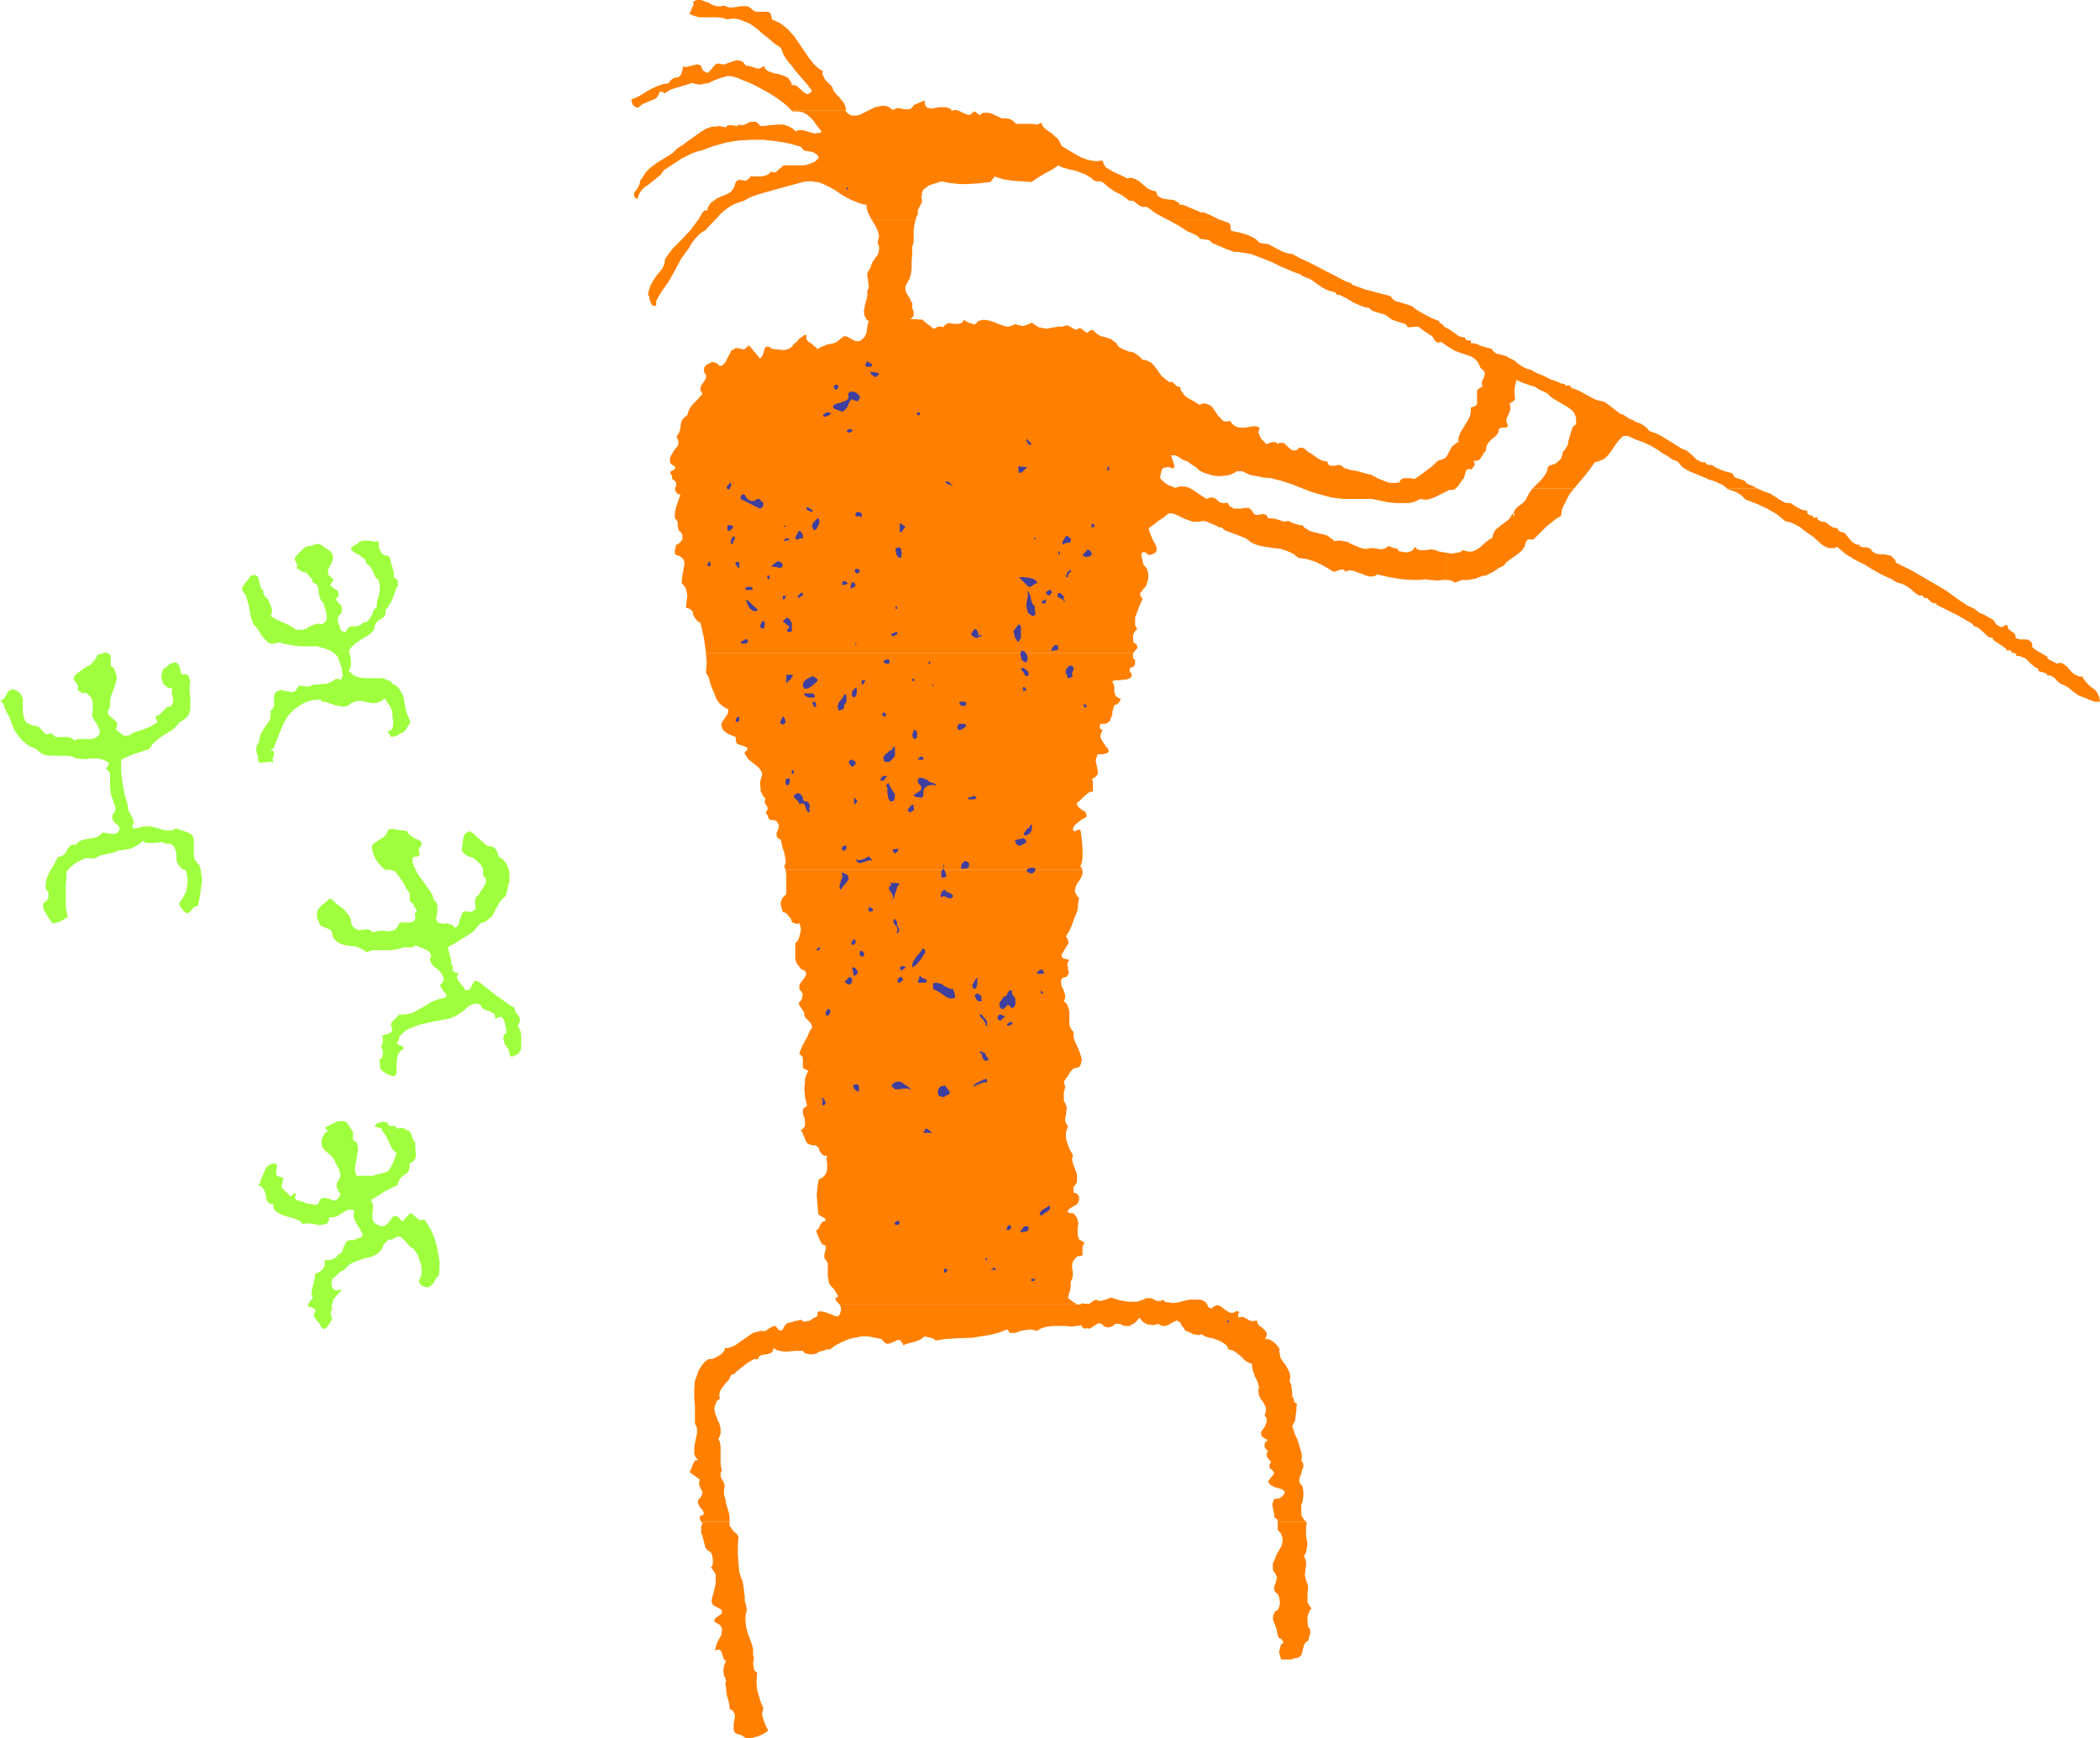 <?xml version="1.0" encoding="UTF-8" standalone="no"?>
<svg
   version="1.0"
   width="129.724mm"
   height="107.383mm"
   id="svg155"
   sodipodi:docname="Musician 4.wmf"
   xmlns:inkscape="http://www.inkscape.org/namespaces/inkscape"
   xmlns:sodipodi="http://sodipodi.sourceforge.net/DTD/sodipodi-0.dtd"
   xmlns="http://www.w3.org/2000/svg"
   xmlns:svg="http://www.w3.org/2000/svg">
  <sodipodi:namedview
     id="namedview155"
     pagecolor="#ffffff"
     bordercolor="#000000"
     borderopacity="0.25"
     inkscape:showpageshadow="2"
     inkscape:pageopacity="0.0"
     inkscape:pagecheckerboard="0"
     inkscape:deskcolor="#d1d1d1"
     inkscape:document-units="mm" />
  <defs
     id="defs1">
    <pattern
       id="WMFhbasepattern"
       patternUnits="userSpaceOnUse"
       width="6"
       height="6"
       x="0"
       y="0" />
  </defs>
  <path
     style="fill:#9fff3f;fill-opacity:1;fill-rule:evenodd;stroke:none"
     d="m 88.395,126.346 v 0.646 0.485 l 0.323,0.969 0.485,0.808 0.808,0.485 h 0.323 0.162 l 0.323,0.162 0.162,0.323 0.162,0.323 0.162,0.969 0.162,0.485 0.162,0.485 0.323,1.131 v 0.485 0.646 l 0.646,0.485 0.323,0.646 v 0.646 0.323 l -0.323,0.323 -0.97,2.747 -0.808,1.454 -0.808,1.131 v 0.646 l -0.162,0.646 -0.485,0.485 -0.646,0.323 -0.646,0.485 -0.323,0.485 -0.323,0.646 v 0.323 0.323 l -0.646,0.808 -0.808,0.646 -1.616,0.969 -1.616,1.131 -0.646,0.646 -0.646,0.808 0.323,1.293 0.162,1.131 v 1.131 l -0.162,0.485 -0.323,0.808 0.646,0.485 0.485,0.485 1.293,0.485 1.293,0.162 h 2.747 1.293 l 0.646,0.162 0.646,0.323 0.646,0.162 0.485,0.646 0.646,0.323 0.646,0.485 0.323,0.485 0.323,0.485 0.646,1.131 0.162,1.131 0.485,2.585 0.485,1.131 0.485,1.131 -0.323,0.646 -0.808,1.293 -0.485,0.485 -0.808,0.323 -0.646,0.485 -0.646,0.162 -0.808,0.162 -0.808,-1.293 0.323,-0.162 0.485,-0.162 0.323,-0.485 0.162,-0.485 v -0.646 -0.323 -0.323 l -0.162,-0.646 v -0.646 -0.646 l -0.323,-0.808 -0.162,-0.485 -0.323,-0.323 -0.485,-0.808 -0.323,-0.485 -0.323,-0.323 -0.323,0.485 -0.646,0.323 -0.485,0.162 -0.485,0.162 h -0.97 l -2.262,-0.485 h -1.131 l -0.485,0.162 -0.485,0.162 -0.485,0.162 -0.485,0.485 -0.808,0.323 H 79.83 l -0.808,-0.162 -0.808,-0.162 -1.454,-0.485 -0.808,-0.323 h -0.97 v -0.485 h -0.97 l -1.293,0.162 -0.97,0.323 -1.131,0.485 -0.97,0.646 -0.97,0.646 -0.808,0.808 -0.808,0.969 -0.97,1.777 -0.808,1.939 -1.454,3.716 h -0.323 v 0.162 h -0.162 l -0.162,0.162 0.646,0.162 0.162,0.323 v 0.323 0.323 l -0.323,0.808 v 0.485 l 0.162,0.485 -0.485,-0.162 h -0.646 l -1.293,0.162 h -0.646 l -0.323,-0.162 -0.162,-0.485 v -0.323 -0.323 l -0.323,-0.969 -0.162,-0.808 0.162,-0.808 0.162,-0.485 0.323,-0.323 0.162,-1.131 0.323,-0.969 0.97,-1.616 0.646,-0.808 0.485,-0.808 0.162,-1.131 v -0.969 l 0.323,-0.323 0.323,-0.323 0.162,-0.646 v -0.808 -0.646 -0.646 l 0.162,-0.646 0.485,-0.485 0.485,-0.162 0.485,-0.162 0.808,0.162 0.485,0.162 h 0.485 l 0.485,0.162 h 0.485 l 0.485,-0.162 0.323,-0.323 0.323,-0.646 0.323,-0.323 h 0.485 0.323 l 0.97,0.162 h 0.485 l 0.485,-0.162 0.808,-0.323 h 1.454 l 0.646,-0.162 h 0.808 l 0.808,-0.323 0.646,-0.323 0.646,-0.485 h 0.162 0.323 0.323 l 0.323,0.323 0.323,-0.646 0.162,-0.646 -0.162,-0.808 v -0.646 l -0.485,-1.293 -0.485,-1.454 -0.646,-0.646 -0.808,-0.646 -0.808,-0.323 -0.808,-0.323 -1.778,-0.485 h -1.778 -1.778 l -1.778,-0.162 -1.778,-0.323 -0.808,-0.162 -0.808,-0.323 -0.485,0.162 -0.646,0.162 h -0.485 -0.485 l -0.485,-0.162 -0.323,-0.323 -0.646,-0.646 -0.808,-0.969 -0.485,-0.969 -0.646,-0.808 -0.646,-0.646 -0.323,-0.969 -0.323,-0.969 -0.323,-2.1 -0.485,-1.777 -0.323,-0.969 -0.485,-0.646 -0.323,-0.485 v -0.485 l 0.162,-0.485 0.323,-0.485 0.323,-0.485 0.485,-0.485 0.323,-0.485 0.323,-0.485 0.485,-0.162 h 0.323 0.323 l 0.323,0.162 0.323,0.323 0.162,0.646 0.162,0.646 0.162,0.646 0.162,0.646 0.323,0.323 0.323,0.162 -0.162,0.323 0.162,0.485 0.323,0.646 0.646,0.646 0.162,0.323 0.162,0.323 0.323,0.808 0.323,0.808 v 0.808 l -0.162,0.485 -0.162,0.323 1.293,0.808 1.454,0.646 1.454,0.646 1.293,0.808 0.485,0.323 h 0.485 0.808 l 0.808,-0.162 1.454,-0.808 0.808,-0.323 0.646,-0.162 0.808,0.162 0.485,-0.162 0.323,-0.323 0.485,-0.485 v -0.646 -0.646 l -0.323,-1.293 -0.323,-0.808 v -0.485 l -0.323,-0.323 -0.323,-0.323 -0.323,-0.646 -0.162,-0.646 -0.162,-1.454 -0.162,-0.646 -0.323,-0.485 -0.323,-0.162 -0.485,-0.162 -0.162,-0.808 -0.485,-0.485 -0.485,-0.646 -0.485,-0.485 H 70.781 l -0.485,-0.323 -0.485,-0.323 -0.646,-0.323 0.162,-0.323 0.162,-0.323 -0.323,-0.646 -0.323,-0.646 v -0.323 -0.323 l 0.485,-0.323 0.323,-0.485 0.97,-0.969 0.323,-0.323 0.485,-0.323 0.646,-0.162 h 0.646 l 0.646,-0.323 0.646,-0.162 h 0.485 l 0.646,0.323 1.131,0.808 0.97,0.646 0.323,0.485 0.162,0.485 v 0.485 0.323 l -0.323,0.969 -0.485,0.808 -0.323,0.646 v 0.808 0.323 l 0.323,0.323 0.323,0.323 0.646,0.485 -0.808,1.454 0.646,0.485 0.646,0.485 0.485,0.323 0.162,0.323 v 0.323 0.485 l -0.162,0.323 -0.485,0.485 0.646,0.808 0.646,0.646 0.162,0.485 v 0.323 0.485 l -0.162,0.485 -0.485,0.485 -0.162,0.323 -0.162,0.485 v 0.485 l 0.323,0.969 0.323,0.969 0.162,0.323 0.323,0.162 0.323,0.162 h 0.485 l 0.162,-0.485 0.162,-0.323 0.485,-0.323 0.485,-0.162 h 1.131 l 0.485,-0.162 0.485,-0.162 0.485,-0.485 0.808,-0.162 0.485,-0.323 0.323,-0.485 0.323,-0.485 0.323,-0.485 0.162,-0.646 0.323,-0.646 0.485,-0.323 0.162,-1.616 0.485,-1.616 0.162,-1.777 -0.162,-0.646 -0.162,-0.808 -0.485,-0.323 -0.323,-0.485 -0.485,-1.131 -0.646,-1.131 -0.323,-0.323 -0.646,-0.485 v -0.323 l -0.162,-0.323 -0.162,-0.323 -0.485,-0.323 -0.808,-0.646 -0.97,-0.485 -0.646,-0.485 -0.162,-0.162 -0.162,-0.323 0.162,-0.323 0.162,-0.162 0.485,-0.323 0.646,-0.323 0.485,-0.485 0.485,-0.162 0.646,-0.162 h 0.646 l 1.293,0.162 0.646,0.162 z"
     id="path1" />
  <path
     style="fill:#9fff3f;fill-opacity:1;fill-rule:evenodd;stroke:none"
     d="m 25.856,155.428 0.646,0.485 0.323,0.646 0.162,0.485 0.162,0.646 0.162,0.646 -0.162,0.485 -0.323,1.293 -0.485,1.293 -0.485,1.293 -0.162,1.293 v 0.646 0.485 l -0.323,0.485 -0.162,0.485 v 0.323 0.323 l 0.485,0.485 1.131,0.969 0.485,0.485 v 0.485 0.323 0.323 l -0.323,0.485 1.939,1.454 h 0.485 0.485 l 0.485,-0.162 0.646,-0.485 1.454,-0.485 1.454,-0.485 1.454,-0.646 1.293,-0.808 v -0.323 l -0.162,-0.323 -0.162,-0.323 v -0.485 l 0.485,-0.162 0.485,-0.323 0.808,-0.808 0.808,-0.808 0.485,-0.162 h 0.485 l 0.323,-0.646 0.162,-0.485 v -0.969 l -0.323,-0.969 v -0.485 l 0.162,-0.646 -0.808,-0.162 -0.646,-0.323 -0.485,-0.485 -0.323,-0.485 -0.162,-0.646 -0.162,-0.646 0.162,-0.808 0.162,-0.808 0.323,-0.323 0.485,-0.323 0.97,-0.808 0.485,-0.162 0.485,-0.162 0.646,0.162 0.485,0.646 0.162,0.485 0.162,0.646 v 0.485 l 0.162,0.162 0.323,0.323 0.485,-0.162 h 0.162 l 0.323,0.162 0.323,0.162 0.162,0.646 0.323,0.485 -0.162,1.293 v 1.454 l 0.162,1.293 v 1.454 1.131 l -0.162,0.646 -0.162,0.646 -0.323,0.485 -0.485,0.485 -0.646,0.485 -0.646,0.323 -0.808,0.969 -0.808,0.808 -2.101,1.293 -0.97,0.646 -0.97,0.808 -0.808,0.808 -0.646,0.969 -1.778,0.646 -1.616,0.485 -1.616,0.646 -1.616,0.808 v 2.747 l 0.323,2.585 0.485,2.747 0.808,2.747 v 0.646 l 0.162,0.485 0.646,1.131 0.323,0.646 0.162,0.485 v 0.646 l -0.323,0.485 0.162,0.485 0.162,0.162 h 0.323 0.323 l 0.646,-0.162 0.485,-0.162 1.131,-0.162 h 0.97 l 1.939,0.485 0.97,0.323 0.97,0.162 h 1.131 l 0.485,-0.162 0.485,-0.323 0.97,0.323 0.97,0.323 0.97,0.323 0.485,0.323 0.485,0.323 0.323,0.969 v 0.808 2.747 l 0.162,0.969 0.485,0.808 0.323,0.323 0.323,0.323 0.323,1.131 0.323,2.424 -0.162,1.131 -0.323,2.424 -0.485,2.424 -0.485,0.162 -0.485,0.162 -0.646,0.808 -0.323,0.323 -0.323,0.162 -0.323,0.162 -0.485,-0.323 -0.485,-0.485 -0.323,-0.485 -0.485,-0.646 v -0.485 l 0.646,-0.969 0.485,-0.808 0.485,-0.969 0.162,-0.969 0.162,-0.969 v -0.969 l -0.162,-1.131 -0.323,-0.969 -0.646,-0.162 -0.485,-0.323 -0.323,-0.485 -0.323,-0.323 -0.323,-0.969 v -1.131 l -0.162,-1.131 -0.162,-0.323 -0.162,-0.485 -0.323,-0.323 -0.323,-0.323 -0.646,-0.162 h -0.808 l -0.646,-0.323 h -0.485 l -1.454,0.162 H 35.39 34.744 33.936 l -0.485,-0.485 -0.646,0.485 -0.646,0.485 -1.454,0.808 -1.616,0.323 -1.454,0.162 -0.646,0.323 -0.646,0.162 -1.454,0.323 -1.454,0.323 -0.646,0.323 -0.808,0.485 -0.97,-0.162 h -0.97 l -0.808,0.323 -0.97,0.485 -0.808,0.485 -0.808,0.646 -0.646,0.646 -0.485,0.646 v 1.454 l -0.162,1.293 v 2.585 2.424 l 0.162,1.293 0.323,1.454 -0.808,0.485 -0.808,0.485 -0.97,0.323 -0.485,0.162 h -0.485 l -0.808,-0.969 -0.646,-1.131 -0.646,-1.131 -0.162,-1.293 0.485,-0.485 0.485,-0.323 0.162,-0.485 0.162,-0.323 v -0.485 -0.485 l -0.323,-0.485 -0.323,-0.485 v -1.131 l 0.162,-0.969 0.323,-0.969 0.485,-0.969 0.97,-1.616 0.97,-1.777 h 0.485 l 0.323,-0.162 0.485,-0.323 0.485,-0.485 0.162,-0.485 0.485,-0.646 0.323,-0.485 0.646,-0.162 0.323,-0.162 0.323,0.162 0.808,-0.808 0.646,-0.323 0.808,-0.162 0.808,-0.162 0.97,-0.162 0.808,-0.162 0.808,-0.485 0.646,-0.646 1.131,0.162 1.131,0.162 h 0.485 l 0.485,-0.162 0.485,-0.323 0.323,-0.646 -0.162,-0.485 -0.323,-0.485 -0.485,-0.323 -0.323,-0.323 -0.323,-0.485 -0.162,-0.485 v -0.485 l 0.162,-0.323 0.162,-0.323 0.162,-0.162 0.162,-0.323 0.162,-0.646 -0.162,-0.646 -0.323,-0.646 -0.162,-0.808 -0.323,-0.646 -0.162,-0.646 v -0.646 l -0.162,-0.646 v -0.646 -1.454 -0.646 -0.646 l -0.323,-0.646 -0.646,-0.485 0.485,-0.808 0.162,-0.323 v -0.323 l -0.808,-0.485 -0.97,-0.323 -0.808,-0.162 h -1.778 l -0.97,0.162 -2.101,-0.162 -0.485,-0.162 -0.646,-0.323 -1.293,-0.162 h -2.424 -1.293 l -1.293,-0.162 -0.485,-0.162 -0.485,-0.323 -0.646,-0.485 -0.485,-0.485 -1.293,-0.485 L 6.141,173.685 5.171,172.878 4.363,171.908 3.555,170.777 3.07,169.808 2.586,168.515 2.101,167.223 1.616,166.415 1.131,165.445 0.808,164.314 0.485,163.991 0,163.668 l 0.646,-0.323 0.485,-0.485 0.485,-0.969 0.323,-0.485 0.485,-0.323 0.485,-0.162 0.646,0.162 0.808,0.485 0.485,0.485 0.323,0.646 0.162,0.646 v 1.293 1.293 l 0.162,1.293 0.162,0.485 0.162,0.485 0.323,0.485 0.646,0.323 0.646,0.323 0.97,0.162 0.485,0.162 0.485,0.323 0.808,0.969 0.323,0.323 0.323,0.162 h 0.485 l 0.162,-0.162 0.323,-0.162 0.323,0.323 0.323,0.162 0.646,0.485 h 0.646 0.808 1.454 l 0.808,0.323 0.646,0.485 0.646,-0.323 h 0.808 0.808 0.808 0.808 l 0.646,-0.162 0.646,-0.323 0.485,-0.485 0.162,-0.646 v -0.485 l -0.323,-0.646 -0.162,-0.485 -0.646,-0.969 -0.646,-1.131 0.162,-1.616 v -0.646 -0.808 l -0.162,-0.808 -0.323,-0.646 -0.485,-0.485 -0.646,-0.485 -0.646,0.162 -0.323,-0.162 -0.485,-0.323 -0.485,-0.323 0.162,-0.485 v -0.323 l -0.323,-0.646 -0.485,-0.646 -0.162,-0.162 -0.162,-0.323 0.485,-0.969 0.808,-0.646 1.616,-1.131 0.97,-0.485 0.646,-0.646 0.646,-0.808 0.485,-0.969 0.808,-0.162 0.808,-0.323 h 0.323 l 0.485,0.162 0.323,0.162 0.323,0.485 z"
     id="path2" />
  <path
     style="fill:#9fff3f;fill-opacity:1;fill-rule:evenodd;stroke:none"
     d="m 97.445,195.982 0.323,0.162 0.323,0.162 0.162,0.162 0.162,0.162 v 0.485 l -0.162,0.485 -0.323,0.323 -0.162,0.485 v 0.485 l 0.162,0.323 0.162,0.162 -0.162,0.323 -0.162,0.162 -0.646,0.162 h -0.485 l -0.162,0.162 -0.162,0.323 v 0.646 l 0.162,0.646 0.646,1.454 0.646,1.131 0.97,1.293 0.808,1.131 0.808,1.131 0.646,1.131 0.323,1.131 0.485,0.323 0.162,0.485 0.162,0.485 v 0.323 0.969 l -0.162,0.969 -0.162,0.808 0.162,0.323 0.162,0.323 0.162,0.162 0.485,0.162 0.646,0.162 0.808,-0.162 0.485,0.162 0.646,0.162 0.485,0.323 0.485,0.485 0.485,-0.485 0.323,-0.646 0.162,-0.808 0.323,-0.646 0.162,-0.646 0.323,-0.485 0.323,-0.162 h 0.485 0.323 l 0.646,0.162 0.323,-0.162 0.323,-0.162 0.162,-0.162 0.323,-0.162 v -0.646 l -0.162,-1.131 0.162,-0.646 0.162,-0.485 0.323,-0.323 0.323,-0.162 0.162,-0.485 0.485,-0.646 0.323,-0.485 0.323,-0.646 0.323,-0.646 v -0.485 l -0.162,-0.646 -0.323,-0.162 -0.162,-0.323 v -0.646 -0.646 l -0.162,-0.485 -0.323,-0.646 -0.97,-0.969 -0.97,-0.808 -0.808,-0.162 -0.646,-0.323 -0.646,-0.485 -0.485,-0.646 0.162,-1.293 0.162,-1.293 0.162,-0.646 0.162,-0.485 0.485,-0.485 0.646,-0.323 0.646,0.323 0.646,0.485 0.97,0.969 1.131,0.969 0.485,0.485 0.808,0.323 h 0.323 0.323 l 0.485,0.323 0.323,0.323 0.323,0.485 0.323,0.969 0.323,0.485 0.646,0.323 0.808,0.969 0.485,0.969 0.323,1.131 v 1.131 1.131 l -0.323,1.131 -0.485,2.1 -0.808,0.808 -0.808,0.969 -1.131,2.1 -0.485,0.969 -0.808,0.646 -0.808,0.646 -0.485,0.162 -0.646,0.162 -0.808,0.969 -0.808,0.969 -0.97,0.646 -0.97,0.646 -2.101,1.293 -1.939,1.131 0.162,0.646 0.162,0.646 0.323,1.131 0.162,1.293 0.162,0.485 0.323,0.646 -0.323,0.323 0.646,0.646 0.485,0.162 h 0.485 l -0.323,0.485 -0.162,0.485 0.162,0.485 0.323,0.485 0.485,0.646 0.808,0.969 0.162,0.485 h 0.485 l 0.485,-0.162 0.323,-0.323 0.162,-0.485 0.485,-0.808 0.162,-0.323 0.485,-0.162 1.131,0.646 0.97,0.808 2.262,1.777 2.262,1.616 1.131,0.808 1.131,0.646 0.162,0.485 0.162,0.646 0.485,0.485 0.323,0.485 0.162,0.485 v 0.485 l -0.162,0.646 -0.323,0.485 0.323,0.646 0.323,0.646 0.162,0.808 v 1.454 0.646 1.293 l -0.485,0.808 -0.485,0.485 -0.808,0.323 -0.323,0.162 -0.485,-0.162 -0.162,-0.646 -0.162,-0.808 -0.485,-0.646 -0.485,-0.808 -0.162,-0.646 -0.162,-0.646 0.162,-0.646 0.162,-0.323 0.485,-0.162 -0.162,-1.131 -0.162,-0.485 v -0.485 l -0.323,-0.969 -0.323,-0.485 -0.323,-0.323 -0.323,0.162 h -0.323 l -0.323,0.162 -0.323,0.162 -0.162,-0.485 v -0.323 l -0.323,-0.485 -0.485,-0.162 -0.485,-0.323 -0.646,-0.162 -0.646,-0.323 -0.485,-0.323 -0.323,-0.646 -0.808,-0.323 -0.808,0.162 -0.646,0.162 -0.646,0.485 -1.293,1.131 -0.808,0.485 -0.646,0.485 -1.616,0.646 -1.778,0.323 -1.778,0.323 -3.555,0.808 -1.616,0.646 -0.808,0.323 -0.808,0.485 -0.646,0.646 -0.646,0.646 v 0.323 l -0.162,0.485 -0.162,0.323 -0.323,0.323 0.323,0.323 0.162,0.162 0.646,0.162 0.485,0.323 v 0.162 0.323 l -0.646,0.323 -0.323,0.485 -0.323,0.485 -0.162,0.646 -0.162,1.454 v 1.293 0.485 0.485 l -0.323,0.485 -0.162,0.162 h -0.485 l -0.485,-0.162 -0.808,-0.323 -0.485,-0.323 -0.485,-0.323 -0.485,-0.485 -0.162,-0.646 v -0.646 l -0.162,-0.808 0.485,-0.485 0.323,-0.646 v -0.646 -0.485 l -0.162,-0.323 -0.162,-0.162 v -0.485 l 0.323,-0.808 v -0.808 -0.323 l -0.162,-0.323 0.162,-0.323 0.485,-0.162 0.646,-0.162 0.808,-0.323 0.162,-0.323 0.162,-0.485 -0.323,-0.646 v -0.485 l 0.162,-0.485 0.323,-0.323 0.808,-0.808 0.323,-0.323 0.323,-0.323 h 0.646 0.808 l 1.454,-0.323 1.293,-0.646 1.131,-0.646 2.424,-1.454 1.293,-0.485 1.454,-0.323 0.323,-0.162 0.162,-0.323 v -0.162 l -0.162,-0.323 -0.323,-0.323 -0.323,-0.485 -0.323,-0.485 -0.323,-0.485 v -0.162 l 0.162,-0.323 0.162,-0.162 0.323,-0.323 0.162,-0.646 v -0.323 l -0.485,-0.969 -0.485,-0.646 -0.808,-0.646 -0.646,-0.485 -0.485,-0.646 -0.162,-0.485 -0.162,-0.323 0.162,-0.485 0.162,-0.646 -0.323,-0.485 -0.323,-0.485 -0.485,-0.162 -0.485,-0.323 -0.97,-0.323 -1.131,-0.485 -0.323,0.323 -0.485,0.162 h -0.97 -0.97 l -0.485,0.162 -0.485,0.162 -0.97,0.162 -0.97,0.162 h -1.939 -2.101 l -0.808,0.162 -0.97,0.323 -0.485,-0.485 -0.646,-0.323 -1.131,-0.485 -1.293,-0.162 -1.293,-0.162 -1.131,-0.323 -0.485,-0.323 -0.485,-0.323 -0.485,-0.485 -0.323,-0.485 -0.162,-0.808 -0.323,-0.808 -1.778,-0.808 -0.485,-0.162 -0.323,-0.323 -0.162,-0.485 -0.162,-0.485 -0.323,-0.485 v -0.485 -0.808 l 0.162,-0.646 0.485,-0.646 0.485,-0.485 0.646,-0.485 1.293,-1.131 0.808,0.646 0.646,0.646 1.778,1.293 0.646,0.808 0.646,0.808 0.323,0.808 0.162,1.131 0.323,0.485 0.323,0.323 0.485,0.323 0.646,0.162 h 0.646 l 0.646,-0.162 h 0.646 l 0.646,0.162 0.323,0.323 0.323,0.162 0.808,-0.162 0.808,-0.162 h 0.97 l 0.808,0.162 0.808,-0.162 0.808,-0.162 0.323,-0.323 0.323,-0.323 0.162,-0.323 0.323,-0.646 0.485,-0.162 h 2.101 l 0.485,-0.162 0.485,-0.323 0.162,-0.323 v -0.323 -0.323 l -0.162,-0.646 0.323,-0.162 0.162,-0.323 v -0.323 l -0.162,-0.162 -0.162,-0.323 -0.323,-0.323 v -0.323 l -0.162,-0.323 -0.323,-0.162 -0.323,-0.323 -0.162,-0.485 v -1.454 l -0.162,-0.323 -0.646,-0.808 -0.485,-0.969 -0.485,-0.808 -0.646,-0.969 -0.485,-0.646 -0.646,-0.646 -0.97,-0.323 h -0.485 -0.646 l -0.646,-0.485 -0.646,-0.646 -0.485,-0.646 -0.485,-0.646 -0.323,-0.646 -0.323,-0.808 -0.162,-0.808 -0.162,-0.808 0.485,-0.646 0.485,-0.323 1.131,-0.808 0.646,-0.323 0.485,-0.485 0.323,-0.485 0.323,-0.808 0.485,-0.162 h 0.485 l 1.131,0.162 1.131,0.162 1.131,0.162 0.323,0.646 0.646,0.485 0.646,0.485 z"
     id="path3" />
  <path
     style="fill:#9fff3f;fill-opacity:1;fill-rule:evenodd;stroke:none"
     d="m 82.093,263.84 0.323,0.323 v 0.485 0.808 0.323 0.323 l 0.323,0.323 0.485,0.162 0.323,1.131 v 0.969 l -0.323,1.939 -0.323,1.939 v 0.969 l 0.323,0.969 h 1.939 1.778 l 1.778,-0.485 0.808,-0.162 0.97,-0.323 0.808,-1.131 0.485,-0.969 0.485,-1.293 0.323,-0.969 -0.646,-0.485 -0.485,-0.646 -0.323,-0.646 -0.323,-0.646 -0.646,-1.454 -0.485,-0.646 -0.485,-0.646 v -0.323 l -0.162,-0.162 -0.162,-0.162 h -0.323 l -0.485,-0.162 -0.323,-0.162 -0.323,-0.162 0.323,-0.323 0.323,-0.323 0.646,-0.162 0.808,-0.162 0.97,0.162 v 0.485 l 0.323,0.162 0.323,0.162 h 0.323 0.646 l 0.323,0.162 0.162,0.485 0.485,-0.162 h 0.323 0.808 l 0.646,0.485 0.646,0.162 0.485,0.646 0.162,0.646 0.323,0.808 0.162,0.323 0.323,0.323 v 0.646 0.808 l 0.162,1.293 v 0.646 l -0.323,0.646 -0.485,0.485 -0.323,0.162 -0.485,0.323 0.162,0.323 v 0.485 l -0.162,0.485 -0.323,0.646 -0.646,0.485 -0.646,0.485 -0.485,0.485 -0.323,0.646 -0.162,0.323 v 0.485 l -1.616,0.808 -1.616,0.808 -1.454,0.969 -1.616,0.969 0.162,0.323 0.162,0.323 0.162,0.646 v 0.808 l -0.162,0.808 v 0.808 0.646 l 0.323,0.808 0.162,0.162 0.485,0.323 0.646,0.323 0.485,0.162 h 0.485 l 0.323,-0.162 0.646,-0.485 0.646,-0.808 0.485,-0.646 0.162,-0.162 0.323,-0.162 h 0.323 l 0.323,0.162 0.485,0.323 0.485,0.646 h 0.485 l 0.162,-0.323 0.485,-0.485 0.485,-0.485 0.162,-0.323 0.323,-0.162 0.808,0.485 0.646,0.646 0.485,0.323 0.323,0.162 h 0.485 l 0.485,-0.162 0.97,1.454 0.808,1.454 0.646,1.616 0.485,1.616 0.323,1.777 0.323,1.777 v 1.777 l -0.162,1.616 -0.485,0.485 -0.323,0.485 -0.646,1.131 -0.485,0.323 -0.485,0.323 h -0.485 l -0.646,-0.162 -0.485,-0.162 -0.162,-0.323 -0.323,-0.323 -0.162,-0.485 0.485,-0.969 0.162,-0.969 v -1.131 l -0.162,-0.969 -0.323,-0.808 -0.323,-1.131 -1.131,-1.616 -0.646,-0.323 -0.646,-0.646 -0.485,-0.646 -0.485,-0.485 -0.485,-0.485 -0.646,-0.162 h -0.323 l -0.323,0.162 -0.323,0.162 -0.485,0.323 h -0.323 -0.162 l -0.646,0.162 -0.323,0.485 -0.485,0.323 -0.323,0.808 -0.323,0.646 -0.485,0.485 -0.485,0.485 -1.293,0.646 -1.454,0.323 -1.454,0.485 -1.293,0.485 -0.646,0.323 -0.646,0.485 -0.485,0.485 -0.485,0.485 -0.646,0.323 -0.646,0.485 -0.646,0.646 -0.808,0.646 -0.162,0.808 v 0.808 l 0.323,0.646 0.323,0.162 0.323,0.323 1.454,-0.323 -0.323,0.485 -0.485,0.485 -0.97,1.131 -0.323,0.646 -0.162,0.646 -0.162,0.646 0.162,0.646 -0.323,0.323 v 0.162 0.646 l 0.162,0.646 0.162,0.646 -0.323,0.323 -0.162,0.323 -0.485,0.808 -0.323,0.323 -0.323,0.323 h -0.485 l -0.485,-0.323 -0.162,-0.485 -0.323,-0.485 -0.808,-0.969 -0.323,-0.485 -0.162,-0.323 0.162,-0.485 0.162,-0.323 0.162,-0.323 -0.162,-0.323 -0.485,-0.323 -0.323,-0.162 h -0.485 l -0.323,-0.323 v -0.323 l 0.323,-0.485 0.162,-0.323 0.323,-0.323 0.323,-0.485 -0.323,-0.646 v -0.646 l 0.323,-1.454 0.323,-1.293 0.162,-0.646 v -0.808 l 0.646,-0.323 0.646,-0.323 0.646,-0.646 0.323,-0.646 v -1.293 h 0.808 l 0.97,-0.162 0.808,-0.485 0.646,-0.646 0.646,-0.485 0.323,-0.485 0.162,-0.646 0.323,-0.646 0.323,-0.646 0.485,-0.485 h 0.646 0.323 0.485 l 0.162,-0.162 0.323,-0.162 0.646,-0.162 0.485,-0.162 0.162,-0.323 0.162,-0.323 -0.646,-1.293 -0.808,-1.293 -0.323,-0.646 -0.323,-0.808 v -0.808 l 0.162,-0.646 -0.323,-0.323 h -0.485 -0.646 l -0.646,0.323 -0.808,0.485 -1.293,0.808 -0.808,0.162 h -0.808 l -0.162,0.646 -0.162,0.485 -0.323,0.323 -0.323,0.162 -0.808,0.162 h -0.97 l -0.808,-0.162 -0.97,-0.162 h -0.97 l -0.808,0.162 -0.323,-0.485 -0.323,-0.323 -1.131,-0.485 -1.131,-0.323 -1.131,-0.323 -0.97,-0.323 -0.808,-0.485 -0.485,-0.323 -0.323,-0.323 -0.162,-0.646 v -0.646 h -0.485 l -0.485,-0.162 -0.485,-0.485 -0.162,-0.646 -0.162,-0.646 -0.162,-0.808 -0.323,-0.646 -0.485,-0.646 -0.323,-0.162 -0.485,-0.162 0.485,-0.646 0.162,-0.808 0.808,-1.777 0.323,-0.808 0.646,-0.646 0.323,-0.162 0.323,-0.162 0.646,-0.162 0.485,0.162 0.162,0.323 v 0.485 l -0.162,1.131 v 0.485 l 0.162,0.323 0.485,0.162 0.323,0.162 h 0.323 l 0.323,0.162 v 0.323 l -0.162,0.808 -0.162,0.646 v 0.485 l 0.323,0.323 1.778,1.777 0.808,-0.808 0.323,0.162 0.162,0.162 -0.162,0.323 -0.162,0.485 0.162,0.162 0.162,0.323 1.293,0.323 1.131,0.485 1.293,0.162 0.646,0.162 0.808,-0.162 0.162,-0.646 0.323,-0.485 0.162,-0.162 0.323,-0.162 h 0.485 0.162 l 0.808,0.162 0.808,0.323 0.646,0.162 0.323,-0.162 0.323,-0.323 0.323,-0.485 0.323,-0.485 -0.485,-0.808 -0.323,-0.646 -0.162,-0.808 0.162,-0.485 0.162,-0.323 0.485,-0.808 0.162,-0.646 -0.162,-0.646 -0.162,-0.646 -0.808,-1.454 -0.323,-0.808 -0.485,-0.646 -0.808,-0.808 -0.808,-0.646 -0.646,-0.808 -0.162,-0.485 -0.162,-0.646 0.162,-0.808 0.323,-0.808 0.485,-0.646 0.646,-0.485 -0.162,-0.162 -0.323,-0.162 -0.162,-0.162 v -0.323 l 1.293,-0.646 1.293,-0.646 0.646,-0.162 h 0.646 0.646 l 0.646,0.485 z"
     id="path4" />
  <path
     style="fill:#ff7f00;fill-opacity:1;fill-rule:evenodd;stroke:none"
     d="m 178.245,398.749 -0.485,-0.969 -0.323,-0.969 -0.323,-1.131 -0.323,-0.969 -0.162,-2.1 0.162,-2.1 -0.485,-0.323 -0.323,-0.485 v -0.646 l -0.162,-0.485 0.162,-1.131 v -0.646 l -0.162,-0.323 v -1.454 l -0.323,-1.293 -0.97,-2.585 -0.323,-1.293 -0.162,-1.293 v -1.293 l 0.162,-0.646 0.162,-0.646 -0.162,-1.131 -0.323,-1.131 v -0.969 l -0.162,-1.293 -0.323,-2.262 -0.485,-1.131 -0.323,-1.131 -0.162,-1.939 -0.162,-1.939 v -2.1 l 0.162,-2.262 -0.646,-0.808 -0.323,-0.162 -0.323,-0.323 -0.485,-0.808 -0.323,-0.323 v -0.646 -0.323 h -6.626 l 0.162,0.162 0.162,0.162 -0.323,0.808 v 0.808 0.646 l 0.323,0.808 0.162,0.646 0.323,1.293 0.162,0.646 0.485,0.646 0.808,0.485 0.323,0.808 0.162,0.969 v 0.808 l -0.162,0.646 -0.323,0.323 0.323,0.323 0.323,0.485 0.485,0.808 v 1.131 0.969 l -0.485,2.262 -0.323,0.969 -0.162,0.969 0.162,0.323 v 0.323 l 0.646,0.485 0.646,0.323 0.646,0.323 0.162,0.162 0.162,0.323 v 0.485 l -0.323,0.323 -0.485,0.323 -0.162,0.162 -0.323,0.162 -0.323,0.323 -0.162,0.485 v 0.162 l 0.162,0.162 0.646,0.323 0.485,0.323 0.323,0.485 0.162,0.323 v 0.485 0.323 l -0.162,0.808 -0.485,0.808 -0.485,0.969 -0.323,0.969 -0.162,0.969 0.323,-0.323 h 0.323 0.485 l 0.323,0.323 0.162,0.485 0.162,0.485 0.162,0.485 0.162,0.485 0.485,0.323 -0.485,1.131 -0.162,1.131 0.162,1.131 0.485,1.131 -0.162,0.808 0.162,0.969 0.162,1.616 0.485,1.777 0.162,0.808 v 0.646 l 0.485,0.323 0.323,0.162 0.162,0.323 0.162,0.323 0.162,0.646 -0.162,0.808 -0.162,0.808 v 0.808 0.808 l 0.323,0.646 0.646,0.323 0.808,0.162 0.646,0.485 0.646,0.323 1.454,-0.162 1.131,-0.323 1.131,-0.485 1.293,-0.808 -0.646,-1.293 -0.485,-1.293 -0.162,-0.646 -0.162,-0.646 0.162,-0.808 z"
     id="path5" />
  <path
     style="fill:#ff7f00;fill-opacity:1;fill-rule:evenodd;stroke:none"
     d="m 306.232,375.483 -0.323,-0.323 -0.323,-0.485 -0.323,-0.646 v -0.808 -0.969 l 0.162,-1.616 -0.162,-0.808 -0.323,-0.808 -0.162,-0.646 -0.162,-0.808 0.162,-0.646 v -0.646 l 0.162,-0.646 v -0.808 l -0.162,-0.808 -0.323,-0.646 0.485,-0.969 0.162,-0.969 0.162,-0.969 -0.323,-1.939 v -0.969 -1.131 l 0.162,-0.969 v 0 l -0.162,-0.162 h -6.626 v 0.323 0.485 0.646 0.485 l 0.646,0.646 0.323,0.646 0.162,0.646 v 0.485 l -0.162,1.131 -0.646,1.131 -0.646,1.131 -0.485,1.293 -0.323,0.646 v 0.646 0.646 l 0.162,0.646 0.323,0.323 0.162,0.323 0.323,0.646 -0.162,0.646 -0.162,0.808 -0.323,0.646 v 0.646 0.323 l 0.162,0.323 0.323,0.323 0.323,0.162 0.323,0.808 0.162,0.969 v 0.808 l -0.323,0.969 -0.323,0.323 -0.485,0.323 -0.162,0.323 -0.162,0.323 -0.162,0.808 0.162,0.808 0.323,0.808 0.323,0.808 0.162,0.808 0.162,0.808 0.162,0.323 0.162,0.323 0.485,0.162 0.323,0.485 0.162,0.162 v 0.323 l -0.485,0.323 -0.162,0.485 -0.162,0.646 -0.162,0.485 0.162,0.969 0.323,0.969 h 1.616 0.808 l 0.808,-0.323 h 0.485 l 0.323,-0.162 0.646,-0.485 0.162,-0.485 0.162,-0.646 0.162,-0.646 0.162,-0.646 0.323,-0.485 0.323,-0.323 0.323,-0.162 0.162,-0.485 v -0.323 l 0.323,-0.808 v -0.485 -0.323 l -0.162,-0.485 -0.323,-0.323 -0.162,-1.293 v -1.131 l 0.323,-0.969 0.323,-0.646 z"
     id="path6" />
  <path
     style="fill:#ff7f00;fill-opacity:1;fill-rule:evenodd;stroke:none"
     d="m 253.227,290.176 -0.485,-0.323 -0.485,-0.323 -0.323,-0.162 -0.162,-0.485 -0.162,-0.646 v -1.777 l 0.162,-0.808 -0.162,-0.808 -0.323,-0.808 -0.323,-0.323 -0.162,-0.323 -0.485,-0.162 h -0.646 l -0.485,-0.323 0.323,-0.485 0.323,-0.323 1.131,-0.646 0.485,-0.323 0.323,-0.485 0.162,-0.485 v -0.323 -0.485 l -0.485,-0.646 -0.808,-0.323 v -0.808 -0.485 l 0.323,-0.323 0.323,-0.485 0.162,-0.323 v -0.969 -0.808 l -0.646,-1.777 -0.323,-0.808 -0.162,-0.969 0.162,-0.969 -0.808,-1.454 -0.646,-1.777 -0.162,-0.808 V 264.648 l 0.162,-0.808 0.323,-0.969 -0.323,-0.323 -0.162,-0.323 -0.162,-0.485 v -0.646 l 0.162,-0.646 0.162,-1.454 v -0.646 l -0.323,-0.808 -0.323,-0.485 v -0.646 -1.293 l 0.323,-1.293 -0.162,-0.646 -0.162,-0.646 0.808,-1.131 0.323,-0.485 0.323,-0.646 0.323,-0.323 0.485,-0.485 0.646,-0.162 0.646,-0.162 0.323,-0.485 0.162,-0.485 0.162,-0.969 -0.323,-0.969 -0.323,-0.969 -0.485,-1.131 -0.485,-0.969 -0.323,-1.131 v -1.131 l -0.323,-0.323 -0.323,-0.485 -0.323,-0.808 v -0.969 -1.939 l -0.162,-0.969 -0.323,-0.808 -0.323,-0.485 -0.485,-0.323 0.323,-0.808 v -0.646 l -0.485,-1.454 -0.323,-0.485 -0.162,-0.808 v -0.646 l 0.323,-0.646 0.485,-0.162 h 0.323 l 0.323,-0.323 0.162,-0.162 0.162,-0.485 v -0.485 l -0.162,-0.323 v -0.485 l -0.162,-0.485 0.162,-0.808 0.323,-0.485 -0.808,-0.162 -0.485,-0.162 -0.323,-0.162 -0.162,-0.323 v -0.323 -0.162 l 0.485,-0.808 0.485,-0.808 0.485,-0.808 0.162,-0.323 -0.162,-0.485 -0.162,-0.485 -0.323,-0.485 0.808,-1.293 0.646,-1.454 0.485,-1.454 0.646,-1.454 0.162,-0.808 0.162,-1.616 0.162,-0.808 -0.485,-0.485 -0.162,-0.485 -0.323,-0.485 v -0.323 l 0.162,-0.808 0.323,-0.808 0.485,-0.646 0.485,-0.808 0.323,-0.808 v -0.485 -0.485 h -69.326 l 0.162,1.293 v 1.454 2.908 l -0.485,0.485 -0.485,0.485 -0.162,0.485 -0.162,0.646 v 0.485 l 0.162,0.485 0.162,0.646 0.162,0.485 0.646,0.162 0.485,0.485 0.808,0.969 0.162,0.646 0.485,0.323 0.646,0.162 h 0.162 l 0.485,-0.162 0.162,0.646 0.162,0.485 v 0.646 l -0.162,0.646 -0.323,1.293 -0.323,0.485 -0.485,0.485 v 0.969 0.969 1.777 l 0.323,0.969 0.485,0.646 0.485,0.646 0.97,0.485 0.162,0.323 0.162,0.485 -0.162,0.323 -0.162,0.323 -0.485,0.646 -0.485,0.646 -0.323,0.485 v 0.646 0.485 l 0.323,0.323 0.162,0.162 0.323,0.646 -0.162,0.646 -0.162,0.646 -0.485,0.485 -0.162,0.323 0.162,0.485 0.323,0.485 0.485,0.646 0.162,0.323 0.162,0.323 v 0.646 l 0.485,0.646 0.808,0.808 0.323,0.485 0.162,0.485 v 0.485 l -0.323,0.323 -0.162,0.323 -0.646,1.454 -0.646,1.131 -0.646,1.293 -0.323,0.808 -0.162,0.646 0.323,0.323 0.323,0.162 0.162,0.646 v 0.485 0.646 0.485 0.485 l 0.485,0.323 0.323,0.162 0.485,0.162 -0.485,0.969 -0.323,0.969 v 0.969 l -0.162,1.131 0.162,2.1 0.485,2.1 -0.485,0.323 -0.162,0.162 -0.323,0.323 v 0.485 0.646 l 0.323,0.808 0.162,0.808 v 0.646 0.485 l -0.162,0.323 -0.323,0.323 -0.485,0.323 0.323,0.485 0.162,0.485 0.323,0.646 0.162,0.485 0.323,0.646 0.162,0.323 0.646,0.323 0.646,0.162 h 0.646 l 0.485,0.323 0.323,0.323 0.162,0.646 0.323,0.485 0.323,0.323 0.323,0.323 h 0.808 l -0.162,0.808 0.162,0.808 v 1.616 l -0.162,0.646 -0.323,0.646 -0.485,0.485 -0.485,0.323 -0.485,0.162 -0.323,1.777 -0.162,1.939 0.162,2.1 0.162,1.777 v 0.485 l 0.323,0.323 0.485,0.323 0.646,0.323 0.162,0.162 0.162,0.485 -0.485,0.162 -0.323,0.162 -0.485,0.646 -0.323,0.808 -0.323,0.323 -0.323,0.162 0.323,0.969 0.485,1.131 0.485,0.969 0.485,0.323 0.485,0.162 v 0.485 0.323 l -0.162,0.646 -0.162,0.646 v 0.323 0.485 l 0.485,0.646 0.323,0.646 v 1.454 1.616 l 0.162,0.808 0.162,0.808 0.485,0.646 0.646,0.646 0.485,0.808 0.485,0.808 -0.323,0.323 -0.323,0.162 v 0.323 l 0.162,0.162 0.323,0.485 0.485,0.485 h 55.429 l -0.485,-0.323 -0.485,-0.323 -0.646,-0.485 -0.485,-0.323 0.162,-0.808 0.323,-0.969 0.162,-0.969 v -1.131 l 0.323,-0.646 0.162,-0.808 v -0.808 l -0.162,-0.808 v -0.808 l 0.162,-0.808 0.485,-0.646 0.323,-0.323 0.485,-0.323 h 0.323 0.162 l 0.485,-0.162 v -0.485 -0.485 -0.485 -0.485 l 0.162,-0.485 z"
     id="path7" />
  <path
     style="fill:#ff7f00;fill-opacity:1;fill-rule:evenodd;stroke:none"
     d="m 304.131,347.048 -0.323,-0.323 -0.323,-0.485 -0.162,-0.646 0.162,-0.808 0.323,-0.646 0.162,-0.808 0.323,-0.808 v -0.646 l -0.162,-0.485 -0.323,-0.323 0.162,-0.969 -0.162,-1.131 -0.323,-0.969 -0.323,-1.131 -0.323,-0.969 -0.485,-0.969 -0.646,-1.939 0.323,-0.646 0.323,-0.646 0.162,-1.293 0.162,-1.293 v -0.646 l 0.162,-0.646 -0.646,-0.485 -0.162,-0.808 -0.323,-0.485 v -0.808 l -0.162,-1.454 -0.162,-0.646 -0.323,-0.808 0.162,-0.485 v -0.646 l -0.162,-0.808 -0.485,-0.969 -0.485,-0.808 -0.646,-0.808 -0.485,-0.808 -0.162,-0.969 -0.162,-0.485 0.162,-0.485 -0.646,-0.969 -0.808,-0.808 -0.323,-0.162 -0.485,-0.323 -0.485,-0.162 h -0.646 l 0.162,-0.485 0.162,-0.323 v -0.646 l -0.323,-0.485 -0.808,-0.808 -0.485,-0.323 -0.485,-0.485 -0.162,-0.808 -0.646,0.162 h -0.646 l -0.485,-0.162 -0.485,-0.323 -0.97,-0.485 h -0.646 l -0.485,0.162 v -0.646 -0.323 l 0.323,-0.162 -0.646,-0.485 -0.485,0.323 -0.323,0.162 h -0.485 -0.323 l -0.808,-0.485 -0.646,-0.485 -0.646,-0.485 -0.646,-0.323 h -0.323 l -0.323,0.162 -0.485,0.162 -0.323,0.485 -0.485,-0.162 -0.323,-0.162 -0.323,-0.646 -0.162,-0.323 -0.323,-0.323 -0.646,-0.323 -0.485,-0.162 h -1.293 -1.293 l -1.293,0.323 -1.293,0.323 -1.293,0.162 -0.646,-0.162 h -0.485 l -0.646,-0.162 -0.485,-0.485 -0.485,0.323 h -0.323 -0.485 l -0.485,-0.162 -0.485,-0.323 -0.485,-0.162 h -0.646 -0.485 l -1.131,0.485 -0.97,0.323 h -0.97 -1.131 l -1.939,-0.323 -2.101,-0.646 -0.808,0.323 -0.97,0.323 -0.808,0.162 -0.97,-0.323 -0.808,0.485 -0.646,0.485 h -0.808 -0.485 l -0.323,-0.162 -0.323,0.162 -0.162,0.162 h -0.323 -0.485 -55.429 l 0.323,0.646 v 0.808 l -0.162,0.485 -0.162,0.485 -0.162,0.162 -0.323,0.162 h -0.485 l -0.646,-0.323 -0.97,-0.323 -0.808,-0.323 -0.97,-0.162 h -0.485 l -0.323,0.323 v 0.808 l -0.97,0.485 -0.97,0.646 h -0.485 l -0.485,0.162 -0.485,-0.162 -0.485,-0.323 -1.131,0.323 h -0.485 l -0.162,0.162 -0.646,0.162 -0.646,0.162 -0.485,0.323 -0.323,0.485 -0.323,0.646 -0.162,0.162 -0.323,0.162 -0.162,-0.162 h -0.323 l -0.323,-0.485 -0.485,-0.485 -0.646,0.162 -0.646,0.323 -0.646,0.485 -0.646,0.323 -0.646,-0.162 -0.646,0.162 -0.646,0.162 -0.646,0.162 -0.97,0.646 -1.131,0.808 -2.101,1.454 -1.131,0.485 -0.646,0.162 h -0.646 v 0.485 l -0.646,0.808 -0.97,0.646 -0.97,0.485 -0.646,0.162 h -0.646 l -0.808,0.646 -0.646,0.808 -0.646,0.969 -0.323,0.808 -0.323,0.969 -0.323,0.808 -0.162,1.939 v 2.1 l 0.162,2.1 v 1.939 1.939 l 0.323,0.646 0.162,0.485 v 1.131 l -0.485,2.262 -0.162,1.131 v 0.969 0.485 l 0.162,0.485 0.323,0.485 0.485,0.485 h -0.646 l -0.323,0.323 -0.162,0.323 -0.162,0.323 -0.162,0.485 -0.162,0.323 -0.162,0.485 -0.323,0.485 2.424,1.777 -0.162,0.485 v 0.646 l 0.323,0.969 0.323,0.485 0.162,0.485 -0.162,0.485 -0.323,0.646 -0.323,0.323 -0.162,0.162 -0.162,0.646 0.162,0.323 0.162,0.485 0.323,0.485 0.323,0.323 0.323,0.485 0.162,0.485 -0.323,0.485 h -0.162 -0.323 l -0.162,0.323 v 0.485 l 0.323,0.646 h 6.626 v -1.131 l -0.162,-0.969 -0.646,-2.1 -0.162,-1.131 -0.323,-0.969 v -1.131 l 0.162,-1.131 -0.323,-0.808 -0.485,-0.808 -0.162,-0.485 v -0.323 -0.485 l 0.323,-0.485 -0.162,-0.646 -0.162,-0.969 v -1.939 -2.1 l -0.162,-0.969 -0.323,-0.808 0.323,-0.646 0.162,-0.485 v -0.646 -0.646 l -0.323,-1.293 -0.323,-0.485 -0.162,-0.646 -0.485,-1.131 -0.162,-1.131 0.162,-0.646 0.162,-0.485 0.323,-0.646 0.646,-0.485 -0.162,-0.808 0.162,-0.808 0.323,-0.646 0.485,-0.646 0.485,-0.646 0.485,-0.485 0.485,-0.646 0.323,-0.808 0.808,-0.323 0.646,-0.646 1.454,-1.131 0.808,-0.646 0.808,-0.485 0.808,-0.485 h 0.97 l 0.162,-0.485 0.162,-0.162 0.485,-0.323 1.293,-0.162 0.485,-0.162 0.485,-0.162 0.323,-0.323 0.162,-0.485 0.162,-0.323 0.646,0.485 0.808,0.162 0.808,0.162 h 0.808 l 1.939,-0.162 h 0.808 0.97 l 0.323,0.485 0.485,0.162 0.808,0.162 h 0.646 l 0.808,-0.162 0.808,-0.485 0.808,-0.162 0.808,-0.323 h 0.808 l 1.293,-0.969 1.616,-0.808 1.454,-0.646 1.454,-0.323 1.616,-0.323 h 1.616 l 1.454,0.323 1.616,0.323 0.323,0.485 0.323,0.323 0.323,0.162 0.323,0.162 0.646,-0.162 0.808,-0.323 0.646,-0.323 0.646,-0.162 0.323,0.162 0.162,0.323 0.323,0.323 0.162,0.485 0.646,-0.323 0.646,-0.162 1.293,-0.323 1.293,-0.485 0.485,-0.323 0.646,-0.485 1.293,0.323 0.646,0.162 0.646,0.485 2.101,-0.323 2.262,-0.162 4.202,-0.162 1.939,-0.323 2.101,-0.323 1.939,-0.485 2.101,-0.808 0.323,0.323 0.162,0.162 v 0.323 h 1.454 l 1.293,-0.485 1.131,-0.162 1.131,-0.162 1.454,0.323 1.131,-0.646 1.293,-0.323 1.293,-0.162 h 1.454 1.454 l 1.293,0.162 1.293,-0.162 1.131,-0.162 0.162,0.323 0.323,0.323 0.323,0.162 h 0.162 l 0.162,-0.162 0.646,0.162 0.485,-0.162 0.97,-0.646 0.485,-0.323 0.485,-0.162 0.485,0.162 0.323,0.162 0.162,0.323 0.808,0.323 h 0.646 l 0.808,-0.323 0.485,-0.485 h 0.808 0.485 l 0.323,0.323 0.646,0.162 h 0.646 0.485 l 0.485,-0.323 0.646,-0.323 0.323,-0.323 0.485,-0.485 0.323,-0.485 0.808,0.969 1.131,0.646 h 0.646 l 0.485,0.162 0.808,-0.162 0.485,-0.162 0.646,0.323 0.485,0.162 h 0.485 l 0.646,-0.162 1.131,-0.646 0.97,-0.485 0.808,0.485 0.323,0.646 0.485,0.646 0.485,0.646 0.808,0.323 0.97,0.485 0.97,0.162 h 0.485 l 0.485,-0.162 0.808,0.485 0.97,0.323 0.97,0.162 0.808,0.323 0.808,0.323 0.808,0.485 0.646,0.485 0.485,0.969 0.808,0.162 0.646,0.323 1.454,1.131 1.131,1.131 0.646,0.323 0.808,0.323 v 0.808 l 0.162,0.646 0.485,1.454 0.646,1.293 0.162,0.646 0.162,0.646 -0.162,0.485 v 0.485 l 0.162,0.808 0.323,0.808 0.646,0.808 0.323,0.646 0.323,0.646 v 0.485 0.323 l -0.162,0.485 -0.162,0.485 0.323,0.485 0.162,0.323 v 0.485 0.323 l -0.323,0.808 -0.485,0.808 -0.485,0.646 v 0.323 0.323 l 0.162,0.323 0.323,0.323 0.485,0.323 0.646,0.323 -0.646,0.485 -0.162,0.485 v 0.646 l 0.323,0.485 0.485,0.485 -0.323,0.485 v 0.323 0.323 l 0.162,0.323 0.485,0.646 0.323,0.162 v 0.485 l -0.323,0.323 v 0.323 0.323 l 0.162,0.323 0.646,0.485 0.162,0.323 0.162,0.162 -0.323,0.646 -0.485,0.485 -0.323,0.485 -0.323,0.485 0.323,0.485 0.323,0.323 0.97,0.485 0.646,0.162 0.485,0.162 0.485,0.162 0.485,0.323 0.162,0.323 v 0.323 l -0.323,0.323 -0.162,0.323 -0.323,0.162 -0.323,0.323 h -0.485 l -0.485,0.162 h -0.323 l -0.162,0.323 -0.162,0.485 -0.162,0.485 0.323,1.616 0.162,0.646 v 0.646 l 0.323,0.323 0.323,0.162 0.162,0.646 h 6.626 l -0.485,-0.485 -0.323,-0.485 -0.162,-0.323 -0.162,-0.485 v -0.969 -1.131 l 0.323,-0.969 0.162,-1.131 v -1.131 z"
     id="path8" />
  <path
     style="fill:#ff7f00;fill-opacity:1;fill-rule:evenodd;stroke:none"
     d="m 194.566,21.165 -0.162,-0.646 -0.323,-0.485 -0.97,-0.969 -0.485,-0.485 -0.323,-0.646 -0.323,-0.646 0.162,-0.646 -0.97,-0.646 -0.97,-0.808 -1.293,-1.616 -2.424,-3.554 -1.131,-1.616 -1.454,-1.616 -0.808,-0.646 -0.808,-0.646 L 181.315,5.009 180.184,4.524 V 4.039 L 180.022,3.554 179.861,3.07 179.537,2.908 179.376,2.747 h -0.485 -0.646 -0.97 -0.808 l -0.323,-0.162 -0.323,-0.162 -0.323,-0.323 -0.323,-0.323 -0.808,-0.323 h -0.808 -0.808 l -0.646,0.162 -1.616,0.162 -0.646,-0.162 -0.808,-0.323 -0.485,0.162 h -0.485 -0.808 l -0.97,-0.323 -0.808,-0.485 -0.97,-0.323 L 163.701,0 h -0.97 l -0.485,0.162 -0.485,0.323 0.162,0.323 V 1.131 l -0.323,0.646 -0.323,0.808 -0.162,0.323 -0.162,0.323 1.131,0.485 1.131,0.323 h 4.363 l 1.131,0.162 1.131,0.323 0.97,-0.162 h 0.808 l 0.97,0.162 0.808,0.323 0.808,0.323 0.808,0.323 1.616,1.131 1.454,1.293 1.454,1.131 1.293,1.131 1.454,0.969 0.646,1.616 0.808,1.293 0.97,1.131 0.97,1.293 1.939,2.262 0.97,1.131 0.97,1.293 -0.323,0.485 -0.323,0.162 -0.323,0.162 h -0.162 l -0.646,-0.323 -0.485,-0.485 -1.131,-0.969 -0.485,-0.323 h -0.485 -0.323 l -0.162,-0.646 -0.323,-0.485 -0.323,-0.485 -0.485,-0.323 -0.808,-0.323 -0.97,-0.323 -0.97,-0.162 -0.97,-0.323 -0.485,-0.162 -0.485,-0.323 -0.323,-0.485 -0.323,-0.485 -0.485,0.485 -0.485,0.162 h -0.485 l -0.485,-0.162 -0.485,-0.162 -0.646,-0.162 -0.485,-0.162 h -0.485 l -0.323,-0.323 -0.323,-0.485 -0.323,-0.162 -0.323,-0.162 -0.808,-0.162 -0.646,0.162 -1.454,0.485 -0.808,0.323 h -0.646 l -0.485,-0.162 h -0.485 -0.323 l -0.162,0.162 -0.485,0.485 -0.485,0.646 -0.485,0.485 -0.323,0.323 h -0.323 l -0.323,-0.162 -0.323,-0.162 -0.323,-0.323 -0.162,-0.485 -0.162,-0.323 -0.162,-0.323 h -0.162 l -0.646,-0.162 -0.646,0.162 -0.646,0.162 -0.646,0.162 -0.646,0.162 -0.646,-0.162 -0.162,0.808 -0.162,0.646 -0.323,0.646 -0.323,0.323 -0.323,0.162 h -0.485 l -0.485,0.162 -0.646,0.485 -0.485,0.646 -0.485,0.162 h -0.485 l -0.97,0.323 -0.97,0.323 -1.939,0.969 -1.778,1.131 -0.97,0.485 -1.131,0.485 0.162,0.646 0.162,0.485 0.485,0.485 0.646,0.323 0.646,-0.485 0.646,-0.485 1.616,-0.646 0.808,-0.323 0.646,-0.323 0.485,-0.646 0.323,-0.808 0.485,-0.162 0.162,0.162 0.323,0.162 0.162,0.162 1.616,-0.969 1.616,-0.485 1.616,-0.485 1.616,-0.485 0.646,0.162 0.808,0.162 h 0.646 l 0.646,-0.162 1.131,-0.162 1.293,-0.646 1.293,-0.485 1.131,-0.323 0.646,-0.162 h 0.808 l 0.646,0.162 0.646,0.162 3.555,1.454 3.394,1.777 1.616,0.969 1.616,1.131 1.454,1.131 1.293,1.293 h 12.605 v -0.808 l -0.323,-0.646 -0.162,-0.485 -0.485,-0.485 -0.485,-0.646 -0.485,-0.485 z"
     id="path9" />
  <path
     style="fill:#ff7f00;fill-opacity:1;fill-rule:evenodd;stroke:none"
     d="m 284.577,51.217 -1.293,-0.646 -0.97,-0.485 -0.485,-0.162 -0.323,-0.162 -0.323,-0.162 v 0 h -0.808 l -0.646,-0.323 -2.747,-1.131 -0.646,-0.323 h -0.808 l -0.323,-0.485 -0.323,-0.162 -0.808,-0.485 -1.616,-0.162 -0.97,-0.162 -0.646,-0.323 -0.323,-0.162 -0.323,-0.323 -0.162,-0.485 -0.162,-0.485 h -0.485 l -0.485,-0.162 -0.808,-0.323 -0.808,-0.646 -1.293,-1.131 -0.808,-0.485 -0.97,-0.323 h -0.485 l -0.485,0.162 -1.616,-0.808 -1.778,-0.808 -0.808,-0.485 -0.808,-0.485 -0.485,-0.646 -0.323,-0.969 -1.454,0.162 -1.293,-0.162 -1.131,-0.323 -1.293,-0.485 -2.262,-1.293 -2.101,-1.293 -0.485,-0.969 -0.485,-0.808 -0.646,-0.485 -0.646,-0.646 -1.454,-0.969 -0.646,-0.646 -0.485,-0.969 -0.162,0.162 -0.323,0.162 -0.485,0.162 -1.131,-0.162 h -1.131 -1.131 -1.454 l -0.646,-0.646 -0.808,-0.485 -0.97,-0.162 h -0.485 -0.485 l -1.293,-0.646 -1.131,-0.485 -0.646,-0.162 h -0.646 -0.485 l -0.485,0.162 -0.162,0.323 h -0.323 l -0.323,-0.162 -0.485,-0.485 -0.485,-0.162 -0.485,0.485 -0.485,0.323 h -0.485 l -0.323,-0.162 -0.808,-0.323 -0.97,-0.485 -0.646,-0.162 h -0.485 l -0.323,0.162 h -0.162 l -0.323,-0.485 -0.485,-0.162 -0.485,-0.162 h -0.485 -1.131 l -0.97,0.162 -0.97,0.162 -0.485,-0.162 h -0.323 l -0.323,-0.323 -0.162,-0.323 -0.162,-0.485 v -0.646 l -2.586,1.131 -0.162,0.323 -0.323,0.323 -0.485,0.323 h -0.646 -0.485 l -0.808,-0.162 -0.646,-0.162 -0.646,0.162 -0.646,0.323 -0.646,-0.485 -0.485,-0.323 -0.808,-0.162 h -0.646 l -0.808,0.162 -0.808,0.162 -1.616,0.808 -1.293,0.646 -0.646,0.323 -0.808,0.162 h -0.646 -0.485 l -0.808,-0.485 -0.485,-0.485 v -0.162 h -12.605 l 0.162,0.162 h 0.162 0.485 0.485 l 1.131,0.162 0.97,0.485 0.808,0.646 0.808,0.808 0.646,0.969 1.293,1.616 -0.323,0.323 h -0.485 l -0.646,0.162 -0.808,-0.162 -1.616,-0.485 -0.646,-0.162 h -0.808 l -0.808,0.323 -0.323,-0.485 -0.485,-0.323 -0.97,-0.485 -0.97,-0.323 h -1.131 l -2.262,0.162 -0.97,0.162 h -1.131 l -0.162,-0.323 -0.323,-0.323 -0.485,-0.323 h -0.646 -0.646 l -0.646,0.323 -0.646,0.323 -0.646,0.162 -0.646,-0.162 -0.485,0.323 h -0.323 l -0.808,-0.162 h -0.808 -0.323 l -0.323,0.485 -0.97,-0.162 -0.646,-0.162 -0.808,0.162 h -0.808 l -1.454,0.485 -1.293,0.808 -2.747,1.939 -1.293,0.969 -1.293,0.808 -1.131,1.131 -1.293,0.808 -1.293,0.808 -1.293,0.808 -1.293,0.969 -1.131,1.131 -0.808,1.293 -0.485,0.646 -0.162,0.808 -0.485,0.969 -0.323,0.485 -0.323,0.323 -0.162,0.485 v 0.323 l 0.162,0.485 0.646,0.485 0.323,-1.131 0.646,-0.969 0.808,-0.808 0.97,-0.646 1.778,-1.454 0.97,-0.808 0.646,-0.969 4.202,-2.747 2.262,-1.131 1.293,-0.485 1.293,-0.323 2.586,-0.969 2.909,-0.808 2.909,-0.485 2.909,-0.162 h 2.909 l 2.909,0.323 2.909,0.485 2.909,0.808 0.485,0.646 0.485,0.323 1.293,0.162 0.646,0.162 0.485,0.323 0.485,0.323 0.323,0.646 -0.808,0.808 -0.97,0.485 -0.97,0.323 -0.97,0.162 h -4.363 l -0.485,0.162 -0.162,0.323 -0.485,0.323 -0.323,0.323 -0.323,0.323 -0.323,0.162 h -0.485 l -0.485,-0.162 -0.485,0.485 -0.485,0.323 -0.646,0.162 -0.646,0.162 h -1.293 -1.293 l -0.162,0.323 -0.323,0.323 -0.485,0.323 h -0.323 l -0.97,-0.162 h -0.485 l -0.485,0.323 -0.162,0.162 -0.162,0.485 -0.162,0.646 -0.323,0.485 -0.323,0.485 -0.323,0.323 -0.97,0.485 -1.131,0.485 -1.131,0.485 -0.808,0.646 -0.485,0.323 -0.323,0.485 -0.323,0.485 -0.162,0.808 h -0.646 l -0.323,0.323 -0.162,0.162 -0.97,1.616 h 4.04 l 1.293,-1.454 1.616,-1.293 0.808,-0.485 0.97,-0.485 0.97,-0.323 0.97,-0.323 1.454,-0.808 1.778,-0.646 3.394,-0.969 3.555,-0.969 3.555,-0.969 0.97,-0.162 h 1.131 l 0.97,0.162 0.97,0.162 1.778,0.808 1.778,0.969 1.616,1.131 1.778,0.969 1.939,0.808 0.97,0.323 0.97,0.162 v 0.808 l 0.323,0.969 0.808,1.616 h 10.342 l 0.162,-0.646 0.323,-0.485 v -0.485 -0.485 l 0.485,-0.969 0.485,-0.969 v -0.646 l -0.162,-0.485 0.162,-0.485 v -0.485 l 0.323,-0.808 0.646,-0.485 0.646,-0.485 1.454,-0.485 1.616,-0.485 1.293,0.323 1.454,0.162 1.293,0.162 h 1.454 l 3.07,-0.162 1.293,-0.162 1.454,-0.162 0.97,-1.293 0.97,0.323 0.97,0.323 2.101,0.323 2.262,0.162 2.262,0.162 1.454,-0.969 1.616,-0.969 1.778,-0.969 1.454,-0.969 0.97,0.485 1.131,0.323 2.101,0.485 2.101,0.808 0.808,0.485 0.808,0.485 0.162,0.323 0.323,0.162 0.646,0.162 h 0.485 0.323 l 0.646,0.323 1.293,1.131 1.454,0.969 1.616,0.808 0.646,0.485 0.646,0.485 0.162,0.162 0.323,0.162 h 0.485 0.323 l 0.646,0.485 0.808,0.646 0.323,0.162 0.485,0.162 h 0.485 0.485 l 1.131,0.808 1.131,0.808 2.424,1.293 z"
     id="path10" />
  <path
     style="fill:#ff7f00;fill-opacity:1;fill-rule:evenodd;stroke:none"
     d="m 163.054,51.217 -0.808,1.131 -0.97,1.293 -2.101,2.262 -2.101,2.1 -0.97,1.293 -0.808,1.131 -0.162,1.131 -0.485,1.131 -1.454,1.777 -0.646,0.969 -0.646,1.131 -0.323,0.969 -0.323,1.293 0.323,0.323 v 0.485 l 0.323,0.969 0.162,0.323 0.162,0.323 0.485,0.162 h 0.485 V 70.928 70.444 l 0.323,-0.808 0.97,-1.616 0.808,-1.131 0.808,-1.131 1.454,-2.585 1.454,-2.747 0.808,-1.131 0.97,-1.293 0.646,-1.131 0.97,-1.293 1.131,-1.131 0.485,-0.323 0.646,-0.323 1.131,-1.293 1.293,-1.293 z"
     id="path11" />
  <path
     style="fill:#ff7f00;fill-opacity:1;fill-rule:evenodd;stroke:none"
     d="m 294.112,99.849 -0.808,-0.323 h -0.808 l -1.939,0.323 h -0.808 l -0.97,-0.162 -0.323,-0.162 -0.485,-0.323 -0.323,-0.323 -0.485,-0.646 -0.485,0.162 h -0.646 l -0.485,-0.162 -0.323,-0.323 -0.808,-0.808 -0.646,-0.969 -0.646,-0.969 -0.323,-0.323 -0.485,-0.323 -0.485,-0.162 -0.485,-0.162 h -0.485 l -0.808,0.323 -1.293,-0.808 -1.454,-0.808 -0.646,-0.485 -0.485,-0.646 -0.485,-0.646 -0.162,-0.808 h -0.323 l -0.485,-0.162 -0.485,-0.485 -0.485,-0.485 h -0.485 -0.323 l -0.808,-0.646 -0.808,-0.646 -0.646,-0.808 -0.646,-0.969 -0.646,-0.808 -0.646,-0.646 -0.97,-0.485 -0.485,-0.162 h -0.485 l -0.808,-0.808 -0.646,-0.485 -0.808,-0.485 -0.97,-0.162 -0.808,-0.323 -0.808,-0.323 -0.808,-0.485 -0.485,-0.808 -0.646,-0.485 -0.646,-0.485 -1.454,-0.485 -0.808,-0.162 -0.646,-0.323 -0.646,-0.485 -0.646,-0.646 h -0.323 l -0.485,0.162 -0.323,0.323 -0.323,0.162 -0.162,-0.162 -0.323,-0.162 -0.485,-0.485 -0.323,-0.162 -0.323,-0.162 -0.323,0.162 -0.323,0.162 h -0.485 l -0.323,-0.162 -0.485,-0.323 -0.323,-0.162 -0.323,-0.162 -0.485,-0.162 -0.485,0.162 -0.485,0.162 h -0.97 l -1.939,0.323 -0.808,0.162 -0.97,-0.162 -0.808,-0.162 -0.808,-0.485 -0.485,-0.323 -0.323,-0.323 -0.97,0.485 -0.97,0.323 h -0.485 l -0.323,-0.162 h -0.485 l -0.646,-0.323 -0.485,0.323 -0.646,0.162 -0.485,0.162 h -0.485 l -0.97,-0.323 -0.97,-0.323 -1.131,-0.485 -1.131,-0.323 -1.131,-0.162 -0.646,0.162 -0.646,0.162 -0.323,0.485 -0.323,0.162 -0.323,0.162 -0.323,-0.162 -0.97,-0.323 -0.646,-0.323 -0.323,-0.323 -0.323,0.485 -0.323,0.323 -0.646,0.162 h -0.646 -0.485 l -0.646,-0.162 h -0.646 l -0.646,0.323 -0.323,0.323 -0.162,0.323 -0.323,-0.162 h -0.323 -0.323 -0.323 l -0.485,0.323 -0.485,0.162 -0.485,-0.323 -0.323,-0.323 -0.485,-0.323 -0.485,-0.323 -0.485,-0.485 -0.323,-0.323 -2.909,-0.162 0.485,-0.323 0.323,-0.485 v -0.323 -0.485 l -0.162,-0.485 -0.162,-0.485 v -0.485 -0.646 l -0.323,-0.485 -0.162,-0.485 -0.646,-0.969 -0.323,-0.646 -0.162,-0.646 v -0.646 l 0.323,-0.646 0.646,-1.131 0.323,-1.131 0.162,-1.293 v -1.293 l 0.162,-2.424 v -1.293 l 0.323,-1.293 v -1.293 -1.293 l 0.162,-1.293 0.323,-1.293 h -10.342 l 0.808,1.293 0.646,1.293 0.162,0.646 0.162,0.646 -0.162,0.808 -0.162,0.808 0.162,0.485 0.162,0.323 v 0.808 l -0.162,0.808 -0.323,0.646 -0.323,0.323 -0.162,0.323 -0.485,0.646 -0.323,0.646 -0.162,0.646 -0.485,0.808 -0.323,0.646 v 0.646 l 0.162,0.808 0.162,1.293 v 0.646 l -0.323,0.808 v 0.969 l -0.162,0.969 -0.323,0.969 -0.162,0.969 -0.162,0.808 0.162,0.969 0.323,0.646 0.162,0.323 0.485,0.323 -0.323,1.293 -0.162,1.293 -0.162,0.485 -0.323,0.646 -0.485,0.485 -0.646,0.485 h -0.485 -0.485 l -0.97,-0.485 -0.808,-0.485 -0.485,-0.162 h -0.485 l -0.808,0.646 -0.808,0.646 -0.646,0.323 -0.808,0.162 -0.808,0.162 -0.808,0.323 -0.808,0.323 -0.646,0.485 -0.323,-0.485 -0.485,-0.323 -0.485,-0.485 -0.485,-0.323 -0.485,-0.323 -0.323,-0.485 V 78.684 78.199 h -0.485 l -0.323,0.323 -0.808,0.485 -0.646,0.808 -0.646,0.485 -0.485,0.646 -0.646,0.485 -0.646,0.162 -0.485,0.162 -1.454,-0.162 -1.454,-0.162 -0.323,-0.323 -0.485,-0.162 h -0.485 l -0.323,0.323 -0.162,0.485 -0.162,0.646 -0.162,0.485 -0.323,0.485 -0.323,0.323 -2.586,-3.07 -1.131,0.969 -0.808,-0.162 -0.646,-0.162 h -0.485 l -0.323,0.162 -0.485,0.323 -0.323,0.162 -0.323,0.808 -0.485,0.808 -0.323,0.808 -0.646,0.808 -0.323,0.162 -0.485,0.162 -0.485,-0.485 -0.646,-0.323 -0.646,-0.162 -0.323,0.162 -0.323,0.162 -0.646,0.323 -0.485,0.485 -0.162,0.485 v 0.323 0.323 l 0.162,0.323 0.323,0.485 v 0.646 l -0.323,0.646 -0.808,1.131 -0.162,0.485 v 0.646 l 0.162,0.323 0.323,0.485 -1.131,1.293 -1.131,1.131 -0.485,0.646 -0.323,0.485 -0.323,0.808 -0.162,0.646 -0.646,0.485 -0.485,0.485 -0.323,0.646 -0.162,1.293 -0.162,0.808 -0.323,0.646 -0.323,0.485 h 136.067 l -0.162,-0.485 -0.162,-0.323 0.162,-0.646 z"
     id="path12" />
  <path
     style="fill:#ff7f00;fill-opacity:1;fill-rule:evenodd;stroke:none"
     d="m 309.302,63.173 -1.778,-0.969 -1.939,-0.969 -2.101,-0.969 -1.778,-0.969 -1.131,-0.162 -0.97,-0.323 -1.616,-0.808 -1.778,-0.969 -0.97,-0.162 -1.131,-0.162 -0.646,-0.646 -0.646,-0.485 -0.97,-0.485 -0.808,-0.323 -1.616,-0.485 -1.616,-0.323 -0.323,-0.162 -0.162,-0.162 v -0.485 -0.485 l -0.162,-0.323 -0.162,-0.162 v 0 l -0.162,-0.162 -0.485,-0.162 -0.808,-0.323 -0.97,-0.323 h -12.12 l 2.424,1.293 2.262,1.454 1.131,0.485 1.293,0.646 0.323,0.323 0.323,0.323 1.131,0.162 0.97,0.162 0.323,0.323 0.323,0.323 3.394,1.454 1.778,0.646 h 0.97 l 0.97,0.162 1.939,0.323 1.778,0.646 3.232,1.293 1.616,0.808 3.394,1.454 1.778,0.646 h 7.434 z"
     id="path13" />
  <path
     style="fill:#ff7f00;fill-opacity:1;fill-rule:evenodd;stroke:none"
     d="m 264.539,155.751 0.485,-0.646 v -0.485 -0.485 l -0.485,-0.485 v -0.646 -0.485 h -99.707 l 0.162,2.262 -0.162,2.262 0.646,1.131 0.323,1.293 0.485,1.293 0.485,1.131 0.485,1.293 0.646,0.969 0.97,0.808 0.485,0.323 0.646,0.323 v 0.646 l -0.162,0.485 -0.646,0.969 -0.646,0.969 -0.162,0.485 0.162,0.646 0.162,0.485 0.323,0.323 0.808,0.646 1.131,0.485 0.808,0.323 v 0.808 l 0.162,0.485 0.162,0.323 0.485,0.162 0.97,0.323 0.485,0.162 0.485,0.323 v 0.323 l -0.162,0.162 -0.485,0.485 v 0.485 l 0.323,0.323 0.485,0.808 1.616,1.293 0.808,0.646 0.485,0.646 0.162,0.323 0.162,0.485 v 0.323 l -0.162,0.485 -0.323,1.293 0.162,1.454 v 0.646 l 0.323,0.485 0.323,0.646 0.485,0.485 -0.162,0.485 v 0.485 l 0.162,0.323 0.323,0.485 0.162,0.323 v 0.323 l -0.162,0.485 -0.323,0.323 0.485,0.646 0.162,0.646 0.485,0.485 h 0.323 0.485 l 0.485,0.162 0.323,0.323 0.162,0.323 0.162,0.162 v 0.646 l -0.162,0.646 -0.323,0.646 v 0.646 0.162 l 0.162,0.323 0.323,0.323 0.485,0.162 0.323,1.616 0.485,1.454 0.323,1.616 v 0.808 l -0.323,0.808 0.323,0.808 h 69.326 l -0.162,-0.323 -0.323,-0.485 0.323,-0.969 0.162,-0.969 v -1.131 -1.131 l -0.162,-2.1 -0.323,-2.262 h -0.323 -0.323 l -0.485,0.323 h -0.323 l -0.162,-0.162 -0.162,-0.323 0.162,-0.485 0.323,-0.485 0.808,-0.646 0.808,-0.646 0.97,-0.485 0.162,-0.485 -0.162,-0.485 -0.323,-0.485 -0.485,-0.162 -0.97,-0.808 -0.323,-0.485 v -0.485 l 0.485,-0.323 0.808,-0.808 0.485,-0.485 0.808,-0.646 0.485,-0.323 h 0.646 v -2.262 l -0.162,-0.808 0.485,-0.162 0.323,-0.323 0.323,-0.323 0.162,-0.323 v -0.646 l -0.162,-0.808 -0.162,-0.808 -0.162,-0.808 0.162,-0.646 0.162,-0.485 0.162,-0.323 h 0.97 l 0.808,-0.162 0.485,-0.162 0.162,-0.162 0.162,-0.323 -0.162,-0.323 -0.162,-0.323 -0.323,-0.323 -0.646,-0.969 -0.485,-0.808 -0.162,-0.485 v -0.485 l 0.162,-0.485 0.323,-0.646 -0.323,-0.162 -0.323,-0.323 v -0.323 -0.485 l 0.323,-0.162 h 0.323 0.323 0.323 l 0.646,-0.323 0.485,-0.485 0.162,-0.646 0.323,-0.646 v -0.646 l 0.162,-0.646 0.162,-0.485 0.162,-0.485 0.485,-0.162 0.485,-0.323 0.323,-0.485 0.162,-0.646 h -0.485 l -0.162,-0.162 -0.485,-0.323 -0.162,-0.485 -0.162,-0.485 v -1.131 l -0.162,-0.646 -0.323,-0.646 0.162,-0.162 0.485,-0.162 h 0.97 l 1.131,-0.162 h 0.485 l 0.485,-0.162 0.323,-0.162 0.323,-0.162 0.162,-0.323 v -0.323 l -0.162,-0.485 -0.323,-0.323 v -0.485 l 0.162,-0.323 0.323,-0.162 z"
     id="path14" />
  <path
     style="fill:#ff7f00;fill-opacity:1;fill-rule:evenodd;stroke:none"
     d="m 357.782,114.067 -0.808,1.131 -0.323,0.646 -0.323,0.646 -0.323,0.485 -0.485,0.485 -1.131,0.808 -0.485,0.485 -0.323,0.485 -0.162,0.485 0.162,0.646 -0.162,0.162 -0.162,-0.323 v -0.162 l -0.162,-0.162 -0.485,0.969 -0.646,0.646 -1.293,0.969 -0.808,0.646 -0.646,0.485 -0.485,0.808 -0.162,0.485 -0.162,0.646 -0.808,0.485 -0.808,0.646 -1.454,1.293 -0.808,0.485 -0.808,0.323 h -0.97 l -0.646,-0.162 -0.646,-0.162 -0.323,0.323 -0.323,0.162 -0.97,0.162 -0.97,0.162 -0.97,-0.162 v 6.301 l 0.97,0.162 0.323,0.162 0.485,0.323 0.808,-0.323 0.808,-0.323 h 1.616 l 1.616,-0.323 0.808,-0.323 0.808,-0.323 h 0.646 l 0.646,-0.323 1.293,-0.646 1.131,-0.808 0.646,-0.323 0.485,-0.162 0.646,-0.808 0.808,-0.646 1.616,-1.131 0.808,-0.646 0.646,-0.646 0.485,-0.808 0.323,-1.131 0.162,-0.162 0.162,-0.162 0.485,-0.162 0.485,0.162 0.485,-0.162 1.454,-1.454 1.454,-1.454 1.616,-1.293 0.808,-0.646 0.97,-0.485 0.162,-0.808 0.162,-0.969 0.808,-1.616 0.808,-1.616 1.131,-1.454 z"
     id="path15" />
  <path
     style="fill:#ff7f00;fill-opacity:1;fill-rule:evenodd;stroke:none"
     d="m 486.092,157.852 -0.485,0.162 -0.323,-0.162 -0.808,-0.323 -0.646,-0.485 -1.293,-1.454 -0.646,-0.485 -0.646,-0.323 h -0.485 l -0.485,0.162 -0.646,-0.323 -0.646,-0.323 -0.646,-0.323 -0.323,-0.323 v -0.323 l -1.939,-1.131 -0.808,-0.485 -0.808,-0.646 v -0.808 l -0.323,-0.485 -0.485,-0.323 -0.485,-0.162 h -0.808 -0.646 l -0.646,-0.162 -0.485,-0.162 v -0.485 l -0.162,-0.485 -1.293,-0.969 -0.323,-0.323 v -0.485 l -0.162,-0.162 -0.323,-0.162 -0.323,0.162 -0.485,0.323 h -0.323 -0.162 l -0.485,-0.323 -0.323,-0.162 -0.162,-0.162 -0.323,-0.485 -0.323,-0.485 -2.262,-1.293 -1.131,-0.485 -0.97,-0.808 -0.97,-0.485 -0.808,-0.323 -0.646,-0.485 -0.808,-0.485 -3.555,-2.585 -3.878,-2.262 -3.878,-2.262 -3.878,-1.939 -0.162,-0.646 -0.323,-0.323 -0.323,-0.323 -0.323,-0.323 -0.808,-0.162 -0.97,-0.162 h -0.808 l -0.97,-0.162 -0.808,-0.485 -0.162,-0.323 -0.323,-0.323 -0.323,-0.162 -0.485,-0.162 h -0.646 l -0.808,-0.162 -0.162,-0.162 -0.162,-0.323 h -0.646 l -0.808,-0.485 -0.646,-0.646 -0.646,-0.808 -0.646,-0.808 -0.646,-0.162 -0.485,-0.162 -0.323,-0.323 -0.323,-0.485 h -0.485 l -0.485,-0.162 -0.808,-0.485 -0.808,-0.646 -0.485,-0.162 h -0.485 l -0.323,-0.162 -0.323,-0.162 -0.323,-0.162 v -0.323 l 0.162,-0.162 h -0.808 -0.162 -0.162 l -0.162,-0.323 v -0.162 h -0.485 l -0.323,-0.162 -0.323,-0.162 -0.162,-0.323 v -0.162 -0.323 l -1.131,-0.162 -0.97,-0.485 -0.808,-0.485 -0.97,-0.646 h -0.808 l -0.646,-0.162 -1.131,-0.646 -0.485,-0.323 -0.485,-0.323 -1.293,-0.808 -1.454,-0.485 -1.454,-0.646 h -7.11 l 0.162,0.162 1.131,0.323 1.131,0.485 0.97,0.646 0.485,0.485 0.485,0.485 2.586,0.969 2.424,1.131 2.262,1.293 0.97,0.808 0.97,0.808 1.293,0.323 1.131,0.485 1.131,0.646 0.97,0.808 2.101,1.454 1.939,1.777 0.808,0.485 0.808,0.323 h 0.97 0.485 l 0.485,-0.323 1.131,0.969 0.97,0.808 2.101,1.293 2.262,1.131 2.101,1.293 1.454,0.808 1.293,0.646 1.454,0.646 1.293,0.808 0.808,0.162 0.808,0.323 1.293,0.808 1.131,0.969 0.646,0.485 0.646,0.323 0.323,-0.162 0.323,0.162 0.162,0.162 v 0.323 h 0.485 0.323 l 1.131,1.131 h 0.162 l 0.485,0.162 0.162,-0.162 0.162,0.162 0.162,0.162 v 0.162 l 1.293,0.646 1.293,0.646 0.97,0.485 1.293,0.646 1.131,0.646 1.939,1.131 0.485,0.323 0.323,0.485 0.646,0.162 0.485,0.323 1.131,0.969 0.97,0.969 0.485,0.162 0.646,0.162 0.162,0.485 0.485,0.323 0.97,0.646 0.97,0.646 0.485,0.323 0.162,0.485 h 0.808 0.162 l 0.162,0.162 v 0.162 0.162 l 0.808,0.162 0.323,0.162 v 0.485 h 0.808 l 0.646,0.323 0.646,0.162 0.485,0.485 0.808,0.808 0.97,0.808 0.323,0.162 0.323,0.162 0.162,0.162 v 0.162 0.323 l 1.293,0.323 0.485,0.162 0.323,0.485 h 0.646 l 0.323,0.162 0.808,0.485 0.162,0.323 0.323,0.323 0.323,0.323 0.485,0.323 1.131,0.485 0.97,0.646 0.97,0.808 1.131,0.808 1.293,0.485 1.131,0.485 1.293,0.485 h 0.646 0.646 l -0.162,-0.969 -0.323,-0.808 -0.485,-0.808 -1.454,-1.131 -0.646,-0.646 -0.646,-0.808 z"
     id="path16" />
  <path
     style="fill:#ff7f00;fill-opacity:1;fill-rule:evenodd;stroke:none"
     d="m 349.217,101.788 h -8.565 l -0.162,0.646 v 0.808 l -0.485,0.162 -0.323,0.323 -0.646,0.485 -0.808,1.454 -0.323,0.646 -0.485,0.646 -0.808,0.323 -0.485,0.162 -0.485,0.162 -0.485,0.485 -0.646,0.646 -1.293,0.969 -1.454,1.131 -1.454,0.969 -1.131,-0.162 h -0.485 -0.485 -0.485 l -0.323,0.162 -0.485,0.323 -0.162,0.485 -1.131,0.162 h -0.808 l -0.808,-0.162 -0.808,-0.323 -1.616,-0.646 -1.454,-0.808 -1.454,-0.323 -1.616,-0.485 -1.778,-0.323 -1.616,-0.485 -0.162,-0.323 -0.323,-0.162 -0.485,-0.162 h -0.485 l -0.485,0.162 h -0.646 -0.485 l -0.485,-0.323 -0.162,-0.323 v -0.323 l -1.131,-0.162 -0.97,-0.485 -0.97,-0.646 -0.808,-0.646 -0.485,-0.162 -0.323,-0.323 -0.808,-0.646 -0.323,-0.162 h -0.323 -0.485 l -0.485,0.485 -0.323,0.162 h -0.485 l -0.485,-0.162 -0.646,-0.485 -0.808,-0.808 -0.485,-0.323 h -0.485 -0.485 l -0.323,0.323 -0.162,-0.323 -0.485,-0.162 h -0.323 -0.323 l -0.646,0.162 -0.646,0.323 -0.808,-0.808 -0.485,-0.485 -0.323,-0.646 H 158.045 l -0.162,0.162 0.323,0.485 0.162,0.485 v 0.485 0.485 l -0.646,0.808 -0.646,0.969 -0.485,0.808 -0.162,0.485 v 0.323 0.485 l 0.162,0.485 0.485,0.323 0.646,0.485 -0.162,0.323 v 0.162 l -0.97,0.485 v 0.323 l -0.162,0.162 0.323,0.323 0.162,0.323 v 0.646 l 0.485,0.323 0.162,0.162 0.323,0.485 v 0.485 l -0.323,0.969 0.162,0.485 0.162,0.162 0.162,0.323 0.323,0.162 0.485,0.162 -0.97,2.747 -0.323,1.293 v 1.454 l 0.323,0.323 0.323,0.485 v 0.808 l 0.162,0.969 0.162,0.323 0.485,0.323 0.162,0.323 0.162,0.485 v 0.485 0.323 l -0.323,0.485 -0.323,0.323 -0.323,0.323 -0.485,0.162 -0.162,0.646 -0.162,0.646 v 0.485 0.323 l 0.323,0.323 0.646,0.162 0.485,0.323 0.323,0.323 0.323,0.323 0.162,0.808 -0.162,0.969 -0.162,0.969 -0.162,0.808 -0.162,1.131 v 0.808 l 0.646,0.646 0.323,0.646 0.162,0.646 0.162,0.808 -0.162,1.454 -0.162,1.454 0.485,0.162 0.485,0.162 0.485,0.485 0.162,0.162 v 0.323 l 0.162,0.646 0.485,0.646 0.485,0.646 0.646,0.323 0.808,3.554 0.485,3.554 h 99.707 l 0.485,-0.646 0.485,-0.485 v -0.485 l -0.162,-0.485 -0.323,-0.162 -0.323,-0.162 -0.162,-0.969 v -0.808 l 0.323,-0.808 0.323,-0.323 0.323,-0.323 -0.485,-0.808 v -0.969 -0.969 l 0.323,-0.808 0.646,-1.777 0.808,-1.777 -0.323,-0.323 -0.162,-0.162 -0.162,-0.485 0.162,-0.485 0.323,-0.323 0.323,-0.485 0.323,-0.323 0.323,-0.485 0.162,-0.485 0.323,-1.131 v -1.131 l -0.323,-1.131 -0.323,-0.485 -0.485,-0.485 -0.162,-0.808 -0.162,-0.646 -0.162,-0.808 v -0.323 l 0.323,-0.323 h 0.485 l 0.323,0.162 0.323,0.323 0.323,0.162 0.808,-0.162 0.485,-0.323 0.323,-0.162 0.162,-0.323 v -0.485 -0.323 l -0.323,-0.808 -0.485,-0.808 -0.485,-1.131 -0.323,-0.808 -0.162,-0.485 v -0.485 l 1.131,-0.808 0.97,-0.808 1.293,-0.808 1.131,-0.969 h 0.97 l 0.97,0.323 1.939,0.969 0.97,0.323 0.97,0.323 h 0.97 0.485 l 0.485,-0.162 h 0.808 l 0.485,0.162 1.131,0.485 1.131,0.485 0.485,0.323 h 0.646 l 0.646,0.646 0.808,0.323 1.778,0.646 1.616,0.646 0.808,0.323 0.646,0.485 0.646,0.485 0.646,0.323 1.454,0.485 3.07,0.485 1.616,0.162 1.454,0.485 1.454,0.646 0.646,0.485 0.646,0.485 0.97,0.162 1.131,0.162 1.939,0.646 1.939,0.969 1.616,0.969 0.485,0.323 h 0.485 l 0.808,-0.323 0.485,-0.162 h 0.323 0.323 l 0.485,0.485 0.485,-0.162 0.485,-0.162 0.97,0.162 0.808,0.323 0.97,0.323 0.808,0.323 0.97,0.323 h 0.97 l 0.485,-0.162 0.485,-0.323 2.747,0.646 2.909,0.485 2.747,0.162 h 1.454 l 1.454,-0.162 0.646,0.162 h 0.646 l 1.293,0.162 1.293,-0.162 h 1.131 v -6.301 l -0.97,-0.162 -0.97,-0.162 -0.808,-0.323 -0.808,-0.162 h -0.646 l -0.646,0.162 h -0.808 -0.646 l -0.646,-0.162 -0.646,-0.646 -0.323,0.646 -0.323,0.323 -0.485,0.162 -0.485,0.162 h -0.97 l -0.485,-0.162 h -0.485 l -0.323,-0.323 -0.162,-0.323 -0.808,-0.162 -1.293,-0.485 -0.646,0.485 -0.485,0.162 -0.646,0.162 -0.646,-0.162 -1.131,-0.162 h -0.646 l -0.646,0.162 h -0.97 l -0.97,-0.323 -1.939,-0.808 -0.808,-0.485 -0.97,-0.162 -0.97,-0.162 -1.131,0.162 -0.323,-0.323 -0.485,-0.323 -0.808,-0.646 -1.131,-0.323 -2.101,-0.485 -0.97,-0.323 -0.808,-0.485 -0.485,-0.323 -0.323,-0.485 h -0.646 l -0.485,-0.162 -1.131,-0.323 -0.97,-0.485 h -0.485 l -0.646,0.162 -0.808,-0.323 -1.131,-0.323 -0.97,-0.162 h -0.808 l -0.162,-0.485 -0.323,-0.323 -0.485,-0.162 h -0.485 l -0.808,0.162 h -0.485 l -0.485,-0.162 -0.323,-0.485 -0.323,-0.485 -0.323,-0.323 -0.323,-0.162 h -0.97 l -0.808,0.162 h -0.97 -0.808 l -0.323,-0.323 -0.485,-0.162 -0.323,-0.485 -0.323,-0.485 -0.323,0.162 h -0.323 -0.646 l -0.646,-0.323 -0.485,-0.485 -0.485,-0.323 -0.485,-0.162 h -0.646 l -0.323,0.162 -0.485,0.162 -3.394,-2.262 -0.97,-0.485 -0.97,-0.162 h -0.808 l -0.646,0.162 -0.485,0.162 -1.939,-0.808 -0.808,-0.646 -0.808,-0.808 0.162,-0.969 0.162,-0.646 0.162,-0.485 0.162,-0.162 0.323,-0.162 0.646,-0.162 h 0.162 0.323 l 0.485,0.162 0.323,0.162 h 0.162 l 0.162,-0.162 0.162,-0.323 -0.808,-2.585 h 0.485 0.485 l 0.97,0.485 0.97,0.646 0.485,0.162 0.485,0.162 0.646,0.485 1.454,0.969 0.646,0.646 0.97,0.485 0.97,0.323 1.131,0.323 0.97,0.162 h 1.131 l 1.131,-0.162 0.97,-0.162 0.97,-0.485 0.485,-0.323 h 0.323 0.485 0.485 l 1.616,0.808 1.616,0.323 1.616,0.323 1.778,0.162 2.586,0.646 2.424,0.808 4.525,1.777 2.262,0.646 2.424,0.646 2.586,0.323 h 1.293 1.454 2.101 1.939 l 3.878,0.808 1.939,0.162 h 1.939 0.808 l 0.97,-0.162 0.808,-0.323 0.97,-0.485 0.97,0.162 h 0.808 l 0.97,-0.323 0.808,-0.323 1.616,-0.808 1.616,-0.808 h 0.646 l 0.646,-0.162 0.323,-0.323 0.485,-0.485 0.323,-0.485 0.323,-0.485 0.323,-0.485 0.323,-0.323 0.162,-0.646 0.162,-0.323 v -0.323 l 0.162,-0.323 0.162,-0.323 0.323,-0.162 h 0.323 0.323 0.162 l 0.323,-0.323 0.323,-0.485 0.162,-0.485 h -0.162 v -0.323 l -0.162,-0.323 h 0.646 l 0.485,-0.162 0.323,-0.162 0.323,-0.485 0.485,-0.808 0.323,-0.485 0.323,-0.323 v -0.485 l 0.162,-0.646 0.162,-0.323 0.323,-0.485 0.808,-0.808 z"
     id="path17" />
  <path
     style="fill:#ff7f00;fill-opacity:1;fill-rule:evenodd;stroke:none"
     d="m 407.878,112.936 -0.323,-0.485 -0.485,-0.323 -0.97,-0.323 -0.97,-0.323 -0.323,-0.323 -0.323,-0.646 -1.131,-0.323 -0.646,-0.162 -0.485,-0.162 -1.131,-0.485 -0.97,-0.485 -0.162,-0.162 -0.323,-0.162 h -0.646 l -0.485,-0.162 -0.162,-0.162 -0.162,-0.323 h -0.808 l -0.646,-0.323 -0.646,-0.323 -0.97,-0.969 -1.131,-0.969 -0.646,-0.323 -0.808,-0.323 -2.262,-1.454 -2.424,-1.454 -1.293,-0.646 -1.454,-0.485 -0.646,-0.808 -0.646,-0.485 -0.808,-0.485 -0.97,-0.323 -0.808,-0.485 -0.808,-0.323 -0.808,-0.485 -0.646,-0.485 -0.646,-0.162 -0.646,-0.485 -2.101,-1.616 -0.646,-0.485 -0.646,-0.323 -0.97,-0.162 -0.97,-0.323 -1.778,-0.969 -1.778,-0.969 -1.616,-0.646 h -0.162 l -0.162,-0.162 -0.162,-0.162 v -0.323 h -0.808 l -0.162,0.162 -0.162,-0.162 -0.162,-0.162 v -0.162 l -0.97,-0.162 -0.323,-0.162 -0.323,-0.162 -1.778,-0.646 -1.616,-0.808 -1.616,-0.646 -1.454,-0.808 -0.808,-0.162 -0.646,-0.323 -1.131,-0.646 -1.131,-0.969 -0.646,-0.323 -0.646,-0.323 -0.485,-0.323 -0.485,-0.162 -0.646,-0.162 -0.646,-0.162 -0.646,-0.162 -0.485,-0.323 -0.323,-0.323 -0.323,-0.485 -0.646,-0.162 -0.646,-0.162 -1.131,-0.323 -1.131,-0.485 -0.646,-0.162 h -0.646 v -0.646 h -0.808 l -0.323,-0.162 -0.162,-0.162 v -0.162 -0.162 l -0.808,-0.162 -0.646,-0.162 -1.131,-0.808 -1.131,-0.808 -0.646,-0.323 -0.646,-0.323 -0.162,-0.323 -0.323,-0.323 -0.485,-0.162 -0.162,-0.485 -1.616,-0.646 -1.293,-0.646 -1.454,-0.808 -1.293,-0.808 -0.485,-0.485 -0.808,-0.323 -3.232,-0.969 -0.646,-0.485 -0.485,-0.646 -3.07,-0.808 -3.07,-0.808 -0.808,-0.323 -0.97,-0.323 -0.808,-0.323 -0.323,-0.162 -0.162,-0.323 -1.131,-0.323 -0.97,-0.485 -2.101,-1.131 h -7.434 v 0.162 l 1.131,0.485 1.131,0.485 1.778,1.293 0.97,0.646 0.97,0.485 0.97,0.323 1.131,0.323 v 0.162 l 0.162,0.323 h 0.323 0.323 l 1.616,0.808 1.616,0.969 1.778,0.808 0.97,0.323 0.97,0.162 0.485,0.485 0.646,0.323 1.616,0.485 0.646,0.162 0.646,0.323 0.646,0.485 0.646,0.485 0.97,0.323 0.97,0.323 1.131,0.323 0.323,0.323 0.323,0.485 2.424,-0.162 1.293,0.969 1.454,0.969 0.323,0.162 0.323,0.323 0.162,0.323 0.323,0.485 0.323,0.323 0.323,0.162 h 0.323 l 0.485,-0.162 1.616,1.131 1.616,0.969 1.778,0.646 1.939,0.646 0.808,0.485 0.646,0.646 0.485,0.808 0.323,0.808 0.485,0.323 0.162,0.162 0.323,0.485 v 0.646 l -0.162,0.485 -0.323,0.646 -0.162,0.485 v 0.646 l 0.162,0.485 -0.485,0.162 -0.323,0.162 -0.323,0.323 -0.162,0.323 v 0.646 0.808 0.808 0.808 l -0.323,0.323 -0.162,0.162 -0.485,0.162 -0.485,0.162 v 0.969 l -0.162,0.808 -0.323,0.808 -0.485,0.808 -0.485,0.808 -0.485,0.808 -0.485,0.808 -0.323,0.808 h 8.565 l 0.485,-0.646 0.162,-0.323 v -0.485 l 0.323,-0.323 0.323,-0.162 h 1.131 l 0.162,-0.162 0.323,-0.323 -0.323,-0.646 -0.162,-0.646 0.162,-0.485 0.323,-0.646 0.485,-1.293 v -0.646 l -0.162,-0.808 0.808,-0.485 0.485,-0.485 -0.162,-1.293 v -0.969 l 0.162,-0.969 0.323,-1.293 0.97,0.485 2.262,0.808 1.131,0.323 0.646,0.485 0.646,0.323 0.808,0.323 0.808,0.485 0.808,0.808 1.293,0.808 1.131,0.646 1.131,0.646 1.131,0.808 0.485,0.485 0.323,0.485 0.162,0.485 0.162,0.485 v 0.808 0.646 l -0.646,0.485 -0.323,0.646 -0.485,1.616 -0.323,1.131 -0.162,0.969 -0.485,0.808 -0.323,0.485 -0.323,0.323 -0.162,0.808 -0.323,0.808 -0.646,0.646 -0.646,0.485 -0.485,0.162 -0.485,0.162 -0.485,0.162 -0.323,0.485 -0.162,0.808 -0.323,0.646 -0.485,0.646 -0.485,0.646 -0.97,0.969 -1.131,1.131 h 9.696 l 2.586,-3.07 1.131,-1.454 1.131,-1.616 0.646,-0.162 0.485,-0.162 1.131,-0.485 0.808,-0.808 0.646,-0.808 0.646,-0.969 0.646,-0.969 0.646,-0.808 0.97,-0.969 h 1.131 l 1.778,0.808 1.778,0.646 1.778,0.808 1.616,0.969 1.131,0.808 1.131,0.646 1.131,0.808 1.293,0.485 0.646,0.808 0.646,0.646 0.808,0.485 0.97,0.485 3.555,1.454 0.646,0.323 0.646,0.162 1.293,0.485 1.293,0.646 0.485,0.323 0.485,0.485 h 7.11 l -1.131,-0.646 z"
     id="path18" />
  <path
     style="fill:#3f3f9f;fill-opacity:1;fill-rule:evenodd;stroke:none"
     d="m 197.637,44.27 h 0.323 v -0.485 h -0.323 z"
     id="path19" />
  <path
     style="fill:#3f3f9f;fill-opacity:1;fill-rule:evenodd;stroke:none"
     d="m 203.616,85.469 -0.485,0.162 h -0.323 -0.485 l -0.162,-0.162 -0.162,-0.162 0.485,-1.131 0.162,0.323 0.323,0.162 0.323,0.162 0.323,0.323 v 0.162 z"
     id="path20" />
  <path
     style="fill:#3f3f9f;fill-opacity:1;fill-rule:evenodd;stroke:none"
     d="m 205.07,87.085 0.162,0.323 -0.162,0.162 -0.323,0.162 -0.162,0.323 -0.485,-0.162 -0.485,-0.323 -0.323,-0.323 v -0.485 z"
     id="path21" />
  <path
     style="fill:#3f3f9f;fill-opacity:1;fill-rule:evenodd;stroke:none"
     d="m 195.697,89.993 v 0.485 l -0.162,0.162 -0.162,0.323 h -0.323 l -0.162,-0.162 -0.162,-0.323 -0.162,-0.162 0.323,-0.323 0.162,-0.162 h 0.323 z"
     id="path22" />
  <path
     style="fill:#3f3f9f;fill-opacity:1;fill-rule:evenodd;stroke:none"
     d="m 200.707,92.417 v 0.323 0.323 l -0.485,0.646 -1.454,-0.485 -0.485,0.646 -0.323,0.969 -0.485,0.646 -0.323,0.323 -0.485,0.323 -1.293,-0.485 -0.485,-0.162 -0.485,-0.485 0.323,-0.485 0.646,-0.323 0.808,-0.162 1.293,-0.485 0.485,-0.323 v -0.162 l 0.162,-0.323 v -0.323 l -0.162,-0.485 0.323,-0.323 0.323,-0.162 h 0.323 0.485 l 0.646,0.323 z"
     id="path23" />
  <path
     style="fill:#3f3f9f;fill-opacity:1;fill-rule:evenodd;stroke:none"
     d="m 194.081,96.456 -0.323,0.323 -0.485,0.323 -0.485,0.162 h -0.485 l -0.162,-0.323 0.323,-0.323 0.485,-0.323 h 0.485 z"
     id="path24" />
  <path
     style="fill:#3f3f9f;fill-opacity:1;fill-rule:evenodd;stroke:none"
     d="m 214.766,96.456 v 0.162 0.162 l -0.162,0.162 h -0.485 V 96.294 h 0.323 0.323 z"
     id="path25" />
  <path
     style="fill:#3f3f9f;fill-opacity:1;fill-rule:evenodd;stroke:none"
     d="m 198.929,100.334 v 0.162 0.162 l -0.162,0.162 -0.323,0.162 h -0.323 l -0.323,-0.162 -0.162,-0.162 0.323,-0.323 0.323,-0.162 h 0.323 z"
     id="path26" />
  <path
     style="fill:#3f3f9f;fill-opacity:1;fill-rule:evenodd;stroke:none"
     d="m 240.945,103.727 h -0.162 l -0.323,0.162 v 0 l -0.323,-0.162 -0.323,-0.485 -0.162,-0.323 v -0.485 z"
     id="path27" />
  <path
     style="fill:#3f3f9f;fill-opacity:1;fill-rule:evenodd;stroke:none"
     d="m 239.814,109.058 -0.162,0.162 -0.162,0.162 -0.485,0.485 -0.485,0.485 h -0.323 -0.323 l -0.162,-1.454 z"
     id="path28" />
  <path
     style="fill:#3f3f9f;fill-opacity:1;fill-rule:evenodd;stroke:none"
     d="m 259.045,109.22 -0.162,0.323 v 0.323 h -0.323 v -0.969 z"
     id="path29" />
  <path
     style="fill:#3f3f9f;fill-opacity:1;fill-rule:evenodd;stroke:none"
     d="m 221.553,112.451 0.162,0.323 0.162,0.162 0.485,0.323 0.162,0.162 -0.646,-0.162 -0.485,-0.162 -0.485,-0.323 -0.162,-0.162 -0.162,-0.162 z"
     id="path30" />
  <path
     style="fill:#3f3f9f;fill-opacity:1;fill-rule:evenodd;stroke:none"
     d="m 170.326,114.228 h -0.485 l -0.162,-0.323 v -0.162 l 0.162,-0.323 0.323,-0.323 0.323,-0.485 0.162,0.323 0.162,0.162 -0.162,0.323 -0.162,0.323 z"
     id="path31" />
  <path
     style="fill:#3f3f9f;fill-opacity:1;fill-rule:evenodd;stroke:none"
     d="m 176.79,116.49 h 0.162 0.323 l 0.323,0.323 0.323,0.323 0.323,0.323 v 0.485 l -0.162,0.323 -0.323,0.323 -0.323,0.162 -4.525,-2.262 v -0.485 l 0.162,-0.323 0.323,-0.323 0.485,0.162 0.485,0.808 0.323,0.323 0.323,0.162 0.485,0.162 h 0.485 l 0.323,-0.162 z"
     id="path32" />
  <path
     style="fill:#3f3f9f;fill-opacity:1;fill-rule:evenodd;stroke:none"
     d="m 189.718,119.075 v 0.485 l -0.485,-0.162 -0.485,-0.162 -0.323,-0.162 -0.162,-0.485 0.162,-0.162 h 0.323 l 0.323,0.323 0.323,0.162 z"
     id="path33" />
  <path
     style="fill:#3f3f9f;fill-opacity:1;fill-rule:evenodd;stroke:none"
     d="m 201.192,120.045 v 0.808 l -0.162,-0.162 -0.323,-0.162 h -0.485 -0.323 l -0.162,-0.162 v -0.162 -0.323 l 0.323,-0.323 h 0.485 l 0.485,0.162 z"
     id="path34" />
  <path
     style="fill:#3f3f9f;fill-opacity:1;fill-rule:evenodd;stroke:none"
     d="m 191.173,121.014 0.162,0.808 -0.162,0.646 -0.323,0.646 -0.323,0.485 -0.323,0.162 h -0.162 l -0.162,-0.162 -0.162,-0.485 -0.162,-0.162 0.162,-0.646 0.485,-0.646 0.485,-0.485 0.323,-0.162 z"
     id="path35" />
  <path
     style="fill:#3f3f9f;fill-opacity:1;fill-rule:evenodd;stroke:none"
     d="m 211.211,123.276 -0.323,0.323 -0.162,0.323 -0.323,0.323 h -0.162 -0.162 v -2.1 l 0.323,0.162 0.485,0.323 0.323,0.162 0.162,0.323 z"
     id="path36" />
  <path
     style="fill:#3f3f9f;fill-opacity:1;fill-rule:evenodd;stroke:none"
     d="m 255.489,122.63 v 0.323 l -0.323,0.162 h -0.323 v -0.808 h 0.323 l 0.323,0.162 z"
     id="path37" />
  <path
     style="fill:#3f3f9f;fill-opacity:1;fill-rule:evenodd;stroke:none"
     d="m 171.134,122.953 v 0.323 l -0.162,0.162 -0.323,0.162 -0.162,0.323 h -0.646 v -1.293 h 0.646 0.323 z"
     id="path38" />
  <path
     style="fill:#3f3f9f;fill-opacity:1;fill-rule:evenodd;stroke:none"
     d="m 183.577,122.953 h -0.162 -0.162 v 0.162 h -0.162 v -0.485 z"
     id="path39" />
  <path
     style="fill:#3f3f9f;fill-opacity:1;fill-rule:evenodd;stroke:none"
     d="m 187.456,125.7 h -0.323 -0.485 l -0.162,0.162 -0.485,0.162 -0.162,-0.162 -0.162,-0.323 0.808,-1.616 0.485,0.162 0.323,0.485 0.162,0.485 z"
     id="path40" />
  <path
     style="fill:#3f3f9f;fill-opacity:1;fill-rule:evenodd;stroke:none"
     d="m 171.134,126.992 h -0.485 v -0.485 -0.485 l 0.323,-0.485 0.323,-0.323 0.162,0.162 0.162,0.162 -0.162,0.485 -0.323,0.485 z"
     id="path41" />
  <path
     style="fill:#3f3f9f;fill-opacity:1;fill-rule:evenodd;stroke:none"
     d="m 249.995,125.7 v 0.485 0.323 l -0.323,0.162 h -0.323 l -0.646,0.162 -0.323,0.162 -0.323,0.162 v -0.485 l 0.162,-0.485 0.646,-0.969 0.323,-0.162 0.485,0.485 z"
     id="path42" />
  <path
     style="fill:#3f3f9f;fill-opacity:1;fill-rule:evenodd;stroke:none"
     d="m 184.062,125.7 0.162,0.323 v 0.162 h -0.323 -0.485 l -0.162,0.162 h -0.162 v -0.162 -0.162 l 0.162,-0.162 0.323,-0.162 z"
     id="path43" />
  <path
     style="fill:#3f3f9f;fill-opacity:1;fill-rule:evenodd;stroke:none"
     d="m 241.43,125.861 h 0.323 v -0.323 h -0.323 z"
     id="path44" />
  <path
     style="fill:#3f3f9f;fill-opacity:1;fill-rule:evenodd;stroke:none"
     d="m 210.403,130.062 -0.162,0.162 h -0.323 l -0.323,-0.323 -0.323,-0.485 -0.162,-0.646 v -0.646 l 0.485,-0.323 h 0.323 l 0.323,0.162 0.162,0.323 v 0.485 l 0.162,0.323 z"
     id="path45" />
  <path
     style="fill:#3f3f9f;fill-opacity:1;fill-rule:evenodd;stroke:none"
     d="m 254.843,129.577 -0.162,0.162 -0.323,0.162 -0.646,0.162 -0.485,-0.162 -0.485,-0.162 0.162,-0.323 0.646,-0.646 0.323,-0.485 0.485,0.162 0.323,0.323 0.162,0.323 z"
     id="path46" />
  <path
     style="fill:#3f3f9f;fill-opacity:1;fill-rule:evenodd;stroke:none"
     d="m 247.086,129.416 h 0.323 v -0.646 h -0.323 z"
     id="path47" />
  <path
     style="fill:#3f3f9f;fill-opacity:1;fill-rule:evenodd;stroke:none"
     d="m 165.963,131.839 -0.162,0.323 h -0.323 -0.162 l -0.162,-0.323 0.162,-0.323 0.323,-0.485 0.162,0.162 v 0.323 z"
     id="path48" />
  <path
     style="fill:#3f3f9f;fill-opacity:1;fill-rule:evenodd;stroke:none"
     d="m 172.589,131.516 v 0.323 0.323 0.323 l -0.162,0.162 -0.808,-1.131 0.323,-0.323 h 0.162 0.323 l 0.162,0.162 z"
     id="path49" />
  <path
     style="fill:#3f3f9f;fill-opacity:1;fill-rule:evenodd;stroke:none"
     d="m 182.769,131.839 -0.162,0.485 -0.162,0.162 -0.485,0.162 -0.323,-0.162 -0.808,-0.162 h -0.485 -0.323 l 0.323,-0.323 0.323,-0.323 0.646,-0.485 0.485,-0.162 0.323,0.162 0.323,0.162 z"
     id="path50" />
  <path
     style="fill:#3f3f9f;fill-opacity:1;fill-rule:evenodd;stroke:none"
     d="m 200.707,133.132 v 0.162 0.162 l -0.162,0.162 v 0.162 h -0.323 l -0.323,0.162 -0.162,-0.323 -0.162,-0.162 v -0.323 l 0.162,-0.323 h 0.485 l 0.323,0.162 z"
     id="path51" />
  <path
     style="fill:#3f3f9f;fill-opacity:1;fill-rule:evenodd;stroke:none"
     d="m 250.157,133.132 -0.162,0.323 -0.323,0.323 -0.323,0.323 v 0.323 0.323 h -0.485 l 0.162,-0.646 0.162,-0.485 0.323,-0.323 0.323,-0.162 z"
     id="path52" />
  <path
     style="fill:#3f3f9f;fill-opacity:1;fill-rule:evenodd;stroke:none"
     d="m 179.699,134.424 v 0.323 0.162 l -0.323,0.485 -0.323,-0.969 z"
     id="path53" />
  <path
     style="fill:#3f3f9f;fill-opacity:1;fill-rule:evenodd;stroke:none"
     d="m 242.238,136.202 h -0.323 l -0.323,0.162 -0.323,0.162 -0.323,0.323 -0.323,0.162 h -0.323 l -0.323,-0.162 -0.323,-0.323 -1.778,-1.777 h 1.131 l 1.293,0.162 0.646,0.162 0.485,0.162 0.485,0.323 z"
     id="path54" />
  <path
     style="fill:#3f3f9f;fill-opacity:1;fill-rule:evenodd;stroke:none"
     d="m 197.96,136.202 -0.323,0.162 -0.323,0.162 h -0.323 l -0.323,0.162 v -0.969 h 0.323 0.485 l 0.162,0.162 z"
     id="path55" />
  <path
     style="fill:#3f3f9f;fill-opacity:1;fill-rule:evenodd;stroke:none"
     d="m 199.737,136.525 v 0.323 l -0.323,0.162 -0.485,0.323 h -0.485 l 0.162,-0.162 v -0.323 l 0.162,-0.646 0.162,-0.162 0.162,-0.162 0.323,0.162 z"
     id="path56" />
  <path
     style="fill:#3f3f9f;fill-opacity:1;fill-rule:evenodd;stroke:none"
     d="m 175.659,137.171 v 0.646 l -0.485,-0.162 -0.485,0.162 -0.485,-0.162 -0.323,-0.323 0.323,-0.162 0.485,-0.162 h 0.485 z"
     id="path57" />
  <path
     style="fill:#3f3f9f;fill-opacity:1;fill-rule:evenodd;stroke:none"
     d="m 241.107,141.049 0.485,0.485 v 0.646 l 0.162,1.293 -0.485,0.323 h -0.323 l -0.162,-0.162 -0.485,-0.323 -0.323,-0.323 -0.162,-0.646 -0.162,-0.646 v -0.808 l 0.162,-0.808 0.162,-0.808 v -0.808 l -0.162,-0.646 0.485,0.646 0.323,0.808 0.162,0.969 z"
     id="path58" />
  <path
     style="fill:#3f3f9f;fill-opacity:1;fill-rule:evenodd;stroke:none"
     d="m 245.47,137.979 0.162,0.323 -0.162,0.162 -0.485,0.646 -0.162,-0.162 h -0.162 l -0.485,-0.485 0.162,-0.323 0.485,-0.323 0.323,-0.162 0.162,0.162 z"
     id="path59" />
  <path
     style="fill:#3f3f9f;fill-opacity:1;fill-rule:evenodd;stroke:none"
     d="m 187.456,139.11 h -0.323 l -0.162,0.162 -0.162,0.162 -0.323,0.162 -0.162,-0.162 -0.162,-0.162 0.97,-0.969 0.162,0.162 0.162,0.162 z"
     id="path60" />
  <path
     style="fill:#3f3f9f;fill-opacity:1;fill-rule:evenodd;stroke:none"
     d="m 248.379,139.271 v 0.323 0.323 0.162 l 0.323,0.323 -0.323,0.162 v -0.323 l -0.323,-0.323 -0.323,-0.162 -0.323,-0.162 -0.323,-0.162 -0.162,-0.162 v -0.323 l 0.162,-0.485 h 0.485 l 0.485,0.485 z"
     id="path61" />
  <path
     style="fill:#3f3f9f;fill-opacity:1;fill-rule:evenodd;stroke:none"
     d="m 183.416,139.11 v 0 l 0.162,0.162 -0.162,0.162 -0.323,0.485 h -0.323 v -0.808 z"
     id="path62" />
  <path
     style="fill:#3f3f9f;fill-opacity:1;fill-rule:evenodd;stroke:none"
     d="m 176.952,142.341 -0.323,0.323 h -0.323 -0.323 l -0.323,-0.162 -0.646,-0.485 -0.323,-0.646 -0.323,-0.646 -0.162,-0.808 0.808,0.646 0.646,0.646 z"
     id="path63" />
  <path
     style="fill:#3f3f9f;fill-opacity:1;fill-rule:evenodd;stroke:none"
     d="m 244.177,139.918 v 0.808 l -0.162,0.162 h -0.646 l -0.162,-0.323 v -0.162 l 0.323,-0.162 0.323,-0.162 z"
     id="path64" />
  <path
     style="fill:#3f3f9f;fill-opacity:1;fill-rule:evenodd;stroke:none"
     d="m 209.11,142.18 h 0.323 v -0.646 h -0.323 z"
     id="path65" />
  <path
     style="fill:#3f3f9f;fill-opacity:1;fill-rule:evenodd;stroke:none"
     d="m 184.87,147.35 -0.162,0.162 h -0.808 l -0.162,-0.323 0.162,-0.323 0.485,-0.485 -1.616,-1.293 0.323,-0.323 0.323,-0.323 0.162,-0.162 h 0.323 l 0.323,0.162 0.323,0.485 0.323,0.485 v 0.646 0.646 z"
     id="path66" />
  <path
     style="fill:#3f3f9f;fill-opacity:1;fill-rule:evenodd;stroke:none"
     d="m 178.406,146.704 h -0.646 l -0.323,-0.485 0.162,-0.485 0.162,-0.323 0.162,-0.323 0.162,-0.162 0.162,0.162 0.323,0.162 v 0.485 l -0.162,0.646 z"
     id="path67" />
  <path
     style="fill:#3f3f9f;fill-opacity:1;fill-rule:evenodd;stroke:none"
     d="m 238.36,148.965 -0.646,0.969 -0.485,-0.646 -0.323,-0.646 -0.162,-0.808 -0.162,-0.485 1.293,-1.616 0.323,0.323 0.162,0.323 v 0.808 0.808 z"
     id="path68" />
  <path
     style="fill:#3f3f9f;fill-opacity:1;fill-rule:evenodd;stroke:none"
     d="m 228.341,148.642 0.162,-0.323 h 0.323 l 0.323,-0.162 v 0.323 l -0.162,0.162 h -0.162 l -0.485,0.162 -0.162,0.162 -0.646,-0.162 -0.485,-0.323 -0.162,-0.162 -0.162,-0.323 0.162,-0.162 0.162,-0.323 0.323,-0.485 0.323,-0.162 0.323,0.162 0.162,0.323 0.323,0.646 -0.162,0.323 z"
     id="path69" />
  <path
     style="fill:#3f3f9f;fill-opacity:1;fill-rule:evenodd;stroke:none"
     d="m 209.433,148.158 -0.485,0.162 -0.323,0.162 -0.162,0.162 -0.323,-0.323 v -0.323 l 0.485,-0.162 0.323,-0.162 0.162,-0.162 h 0.162 0.162 v 0.323 z"
     id="path70" />
  <path
     style="fill:#3f3f9f;fill-opacity:1;fill-rule:evenodd;stroke:none"
     d="m 174.528,149.45 0.162,0.323 -0.162,0.162 -0.323,0.323 h -1.131 l -0.162,-0.323 h 0.162 l 0.162,-0.323 h 0.162 0.162 l 0.323,-0.323 h 0.646 z"
     id="path71" />
  <path
     style="fill:#3f3f9f;fill-opacity:1;fill-rule:evenodd;stroke:none"
     d="m 199.899,150.581 -0.162,0.162 v -0.646 l 0.162,0.162 v 0.162 z"
     id="path72" />
  <path
     style="fill:#3f3f9f;fill-opacity:1;fill-rule:evenodd;stroke:none"
     d="m 247.086,151.389 v 0.162 l -0.162,0.162 -0.485,0.162 h -0.485 l -0.485,0.162 v -0.323 l 0.162,-0.323 0.162,-0.323 0.323,-0.323 0.323,-0.162 h 0.323 l 0.162,0.162 0.162,0.323 z"
     id="path73" />
  <path
     style="fill:#3f3f9f;fill-opacity:1;fill-rule:evenodd;stroke:none"
     d="m 239.653,154.62 h -0.323 l -0.323,-0.162 -0.485,-0.485 -0.162,-0.646 -0.162,-0.646 0.323,-0.808 0.485,0.162 0.323,0.162 0.323,0.485 0.162,0.323 0.162,0.808 z"
     id="path74" />
  <path
     style="fill:#3f3f9f;fill-opacity:1;fill-rule:evenodd;stroke:none"
     d="m 207.656,154.136 v 0.646 l -0.162,0.162 h -0.323 -0.323 l -0.323,-0.162 -0.162,-0.162 v -0.323 l 0.162,-0.162 h 0.162 l 0.162,-0.162 h 0.646 z"
     id="path75" />
  <path
     style="fill:#3f3f9f;fill-opacity:1;fill-rule:evenodd;stroke:none"
     d="m 217.19,154.943 h -0.808 0.162 l 0.323,-0.162 v -0.323 h 0.323 z"
     id="path76" />
  <path
     style="fill:#3f3f9f;fill-opacity:1;fill-rule:evenodd;stroke:none"
     d="m 250.48,157.852 -0.485,0.323 -0.323,0.162 h -0.162 l -0.323,-0.162 v -0.323 l -0.162,-0.323 -0.162,-0.323 v -0.808 l 0.323,-0.485 0.162,-0.162 0.323,-0.323 h 0.485 l 0.323,0.162 0.162,0.323 v 0.162 0.323 l -0.323,0.646 v 0.485 z"
     id="path77" />
  <path
     style="fill:#3f3f9f;fill-opacity:1;fill-rule:evenodd;stroke:none"
     d="m 240.137,157.044 v 0.646 l -0.323,0.162 h -0.162 l -0.323,-0.162 -0.162,-0.323 -0.162,-0.323 -0.323,-0.485 -0.323,-0.162 0.162,-0.323 0.162,-0.162 h 0.323 l 0.162,0.162 0.646,0.485 z"
     id="path78" />
  <path
     style="fill:#3f3f9f;fill-opacity:1;fill-rule:evenodd;stroke:none"
     d="m 185.193,157.529 -0.162,0.323 -0.162,0.323 -0.323,0.485 -0.646,0.485 -0.323,0.485 v -2.1 z"
     id="path79" />
  <path
     style="fill:#3f3f9f;fill-opacity:1;fill-rule:evenodd;stroke:none"
     d="m 190.849,158.983 -0.646,0.646 -0.808,0.646 -0.808,0.485 h -0.808 l -0.323,-0.485 v -0.485 l 0.162,-0.485 0.323,-0.485 0.808,-0.485 0.97,-0.485 0.323,0.162 0.485,0.323 0.323,0.162 v 0.162 z"
     id="path80" />
  <path
     style="fill:#3f3f9f;fill-opacity:1;fill-rule:evenodd;stroke:none"
     d="m 213.473,158.983 h -0.485 v -0.485 h 0.485 z"
     id="path81" />
  <path
     style="fill:#3f3f9f;fill-opacity:1;fill-rule:evenodd;stroke:none"
     d="m 201.677,158.821 h 0.323 v 0.162 l -0.162,0.323 -0.162,0.162 -0.162,0.323 h -0.323 v -0.969 z"
     id="path82" />
  <path
     style="fill:#3f3f9f;fill-opacity:1;fill-rule:evenodd;stroke:none"
     d="m 217.675,160.275 h 0.162 v -0.485 h -0.162 z"
     id="path83" />
  <path
     style="fill:#3f3f9f;fill-opacity:1;fill-rule:evenodd;stroke:none"
     d="m 199.414,162.86 -0.162,-0.162 -0.323,-0.162 v -0.485 -0.646 l 0.323,-0.323 0.646,-0.646 0.162,0.485 v 0.646 l -0.162,0.808 z"
     id="path84" />
  <path
     style="fill:#3f3f9f;fill-opacity:1;fill-rule:evenodd;stroke:none"
     d="m 239.653,161.083 -0.162,0.162 h -0.162 l -0.485,0.162 v -0.969 h 0.323 l 0.323,0.323 z"
     id="path85" />
  <path
     style="fill:#3f3f9f;fill-opacity:1;fill-rule:evenodd;stroke:none"
     d="m 190.203,162.86 h -0.646 -0.808 l -0.323,-0.162 -0.323,-0.162 -0.323,-0.323 v -0.485 l 0.162,0.162 h 1.454 0.323 l 0.323,0.162 0.162,0.323 z"
     id="path86" />
  <path
     style="fill:#3f3f9f;fill-opacity:1;fill-rule:evenodd;stroke:none"
     d="m 196.99,165.445 -0.646,0.323 -0.485,0.162 -0.162,-0.485 -0.162,-0.485 0.162,-0.485 0.162,-0.485 0.808,-0.969 0.485,-0.969 0.485,0.323 v 0.485 0.323 0.485 l -0.162,0.485 -0.323,0.323 z"
     id="path87" />
  <path
     style="fill:#3f3f9f;fill-opacity:1;fill-rule:evenodd;stroke:none"
     d="m 190.526,164.153 v 0.162 0.323 0.323 l -0.323,0.162 -0.162,-0.162 -0.162,-0.323 -0.162,-0.323 v -0.485 h 0.323 l 0.323,0.162 z"
     id="path88" />
  <path
     style="fill:#3f3f9f;fill-opacity:1;fill-rule:evenodd;stroke:none"
     d="m 225.593,164.153 v 0.485 l -0.485,0.162 h -0.485 l -0.323,-0.162 -0.162,-0.162 -0.162,-0.323 0.162,-0.323 h 0.323 0.323 0.485 z"
     id="path89" />
  <path
     style="fill:#3f3f9f;fill-opacity:1;fill-rule:evenodd;stroke:none"
     d="m 253.712,164.961 v 0.162 h -0.646 v -0.808 h 0.162 l 0.162,0.162 0.162,0.162 z"
     id="path90" />
  <path
     style="fill:#3f3f9f;fill-opacity:1;fill-rule:evenodd;stroke:none"
     d="m 206.848,167.223 h -0.646 l -0.162,-0.323 -0.162,-0.162 0.485,-0.485 0.485,0.485 v 0.162 z"
     id="path91" />
  <path
     style="fill:#3f3f9f;fill-opacity:1;fill-rule:evenodd;stroke:none"
     d="m 183.416,168.677 -0.323,0.323 v 0 l -0.323,0.162 -0.323,-0.162 -0.323,-0.323 0.646,-1.454 0.323,0.323 0.162,0.323 z"
     id="path92" />
  <path
     style="fill:#3f3f9f;fill-opacity:1;fill-rule:evenodd;stroke:none"
     d="m 172.589,167.384 v 0.323 0.323 0.162 l -0.162,0.323 h -0.646 v -0.485 l 0.162,-0.323 0.162,-0.323 h 0.323 z"
     id="path93" />
  <path
     style="fill:#3f3f9f;fill-opacity:1;fill-rule:evenodd;stroke:none"
     d="m 225.593,169.485 -0.323,0.323 -0.485,0.323 -0.646,0.323 -0.485,-0.162 -0.162,-0.485 0.162,-0.485 0.162,-0.323 h 0.485 0.485 0.485 l 0.162,0.162 z"
     id="path94" />
  <path
     style="fill:#3f3f9f;fill-opacity:1;fill-rule:evenodd;stroke:none"
     d="m 214.12,171.585 v 0.646 l -0.323,0.162 -0.323,0.162 -0.162,-0.162 -0.162,-0.162 -0.162,-0.646 0.162,-0.485 0.162,-0.646 h 0.485 l 0.162,0.323 0.162,0.323 z"
     id="path95" />
  <path
     style="fill:#3f3f9f;fill-opacity:1;fill-rule:evenodd;stroke:none"
     d="m 208.949,176.432 -0.485,0.646 -0.646,0.646 -0.162,0.162 h -0.485 -0.323 l -0.485,-0.162 v -0.323 l -0.162,-0.323 0.162,-0.485 0.323,-0.485 0.485,-0.323 0.485,-0.485 0.485,-0.162 0.323,-0.485 0.323,-0.485 0.162,0.485 z"
     id="path96" />
  <path
     style="fill:#3f3f9f;fill-opacity:1;fill-rule:evenodd;stroke:none"
     d="m 215.574,176.917 v 0.485 h -0.646 -0.485 l -0.162,-0.323 v 0 h 0.162 l 0.162,-0.162 0.162,-0.162 0.485,-0.162 0.162,0.162 z"
     id="path97" />
  <path
     style="fill:#3f3f9f;fill-opacity:1;fill-rule:evenodd;stroke:none"
     d="m 199.737,178.048 0.162,0.162 -0.162,0.162 -0.323,0.323 -0.323,0.323 h -0.162 l -0.162,-0.162 -0.323,-0.323 -0.162,-0.323 -0.162,-0.323 0.162,-0.162 0.162,-0.323 h 0.485 l 0.323,0.162 0.323,0.162 z"
     id="path98" />
  <path
     style="fill:#3f3f9f;fill-opacity:1;fill-rule:evenodd;stroke:none"
     d="m 185.355,179.986 v 0.162 0.162 l -0.162,0.323 h -0.323 v -0.969 l 0.323,0.162 v 0.162 z"
     id="path99" />
  <path
     style="fill:#3f3f9f;fill-opacity:1;fill-rule:evenodd;stroke:none"
     d="m 207.171,181.279 -0.323,0.162 -0.162,0.323 -0.162,0.162 -0.162,0.323 h -0.808 v -0.323 l 0.162,-0.162 0.323,-0.485 0.646,-0.162 h 0.162 z"
     id="path100" />
  <path
     style="fill:#3f3f9f;fill-opacity:1;fill-rule:evenodd;stroke:none"
     d="m 218.483,183.056 v 0.323 l -0.808,-0.162 -0.808,0.162 -0.485,0.162 -0.323,0.323 -0.323,0.323 -0.162,0.485 v 0.485 0.646 l -0.162,0.323 h -0.162 l -0.323,0.162 -0.323,-0.162 h -0.646 l -0.323,-0.162 -0.323,-0.323 0.162,-0.162 0.323,-0.162 0.646,-0.485 0.323,-0.162 0.323,-0.323 v -0.323 -0.485 l -0.323,-0.323 -0.323,-0.323 -0.162,-0.323 v -0.485 l 0.162,-0.323 0.323,-0.162 h 0.323 0.323 l 0.646,0.323 0.485,0.162 0.485,0.485 0.97,0.323 z"
     id="path101" />
  <path
     style="fill:#3f3f9f;fill-opacity:1;fill-rule:evenodd;stroke:none"
     d="m 184.385,181.764 v 0.969 l -0.162,0.323 -0.323,0.323 -0.323,-0.162 -0.162,-0.323 v -0.323 -0.323 l 0.162,-0.323 0.162,-0.162 h 0.323 z"
     id="path102" />
  <path
     style="fill:#3f3f9f;fill-opacity:1;fill-rule:evenodd;stroke:none"
     d="m 208.464,187.095 h -0.646 l -0.162,-0.323 -0.323,-0.485 v -0.485 l -0.162,-0.646 v -0.646 -0.646 l -0.323,-0.485 0.646,-0.646 0.162,0.646 0.323,0.485 0.646,1.131 0.323,0.485 v 0.485 l -0.162,0.646 z"
     id="path103" />
  <path
     style="fill:#3f3f9f;fill-opacity:1;fill-rule:evenodd;stroke:none"
     d="m 188.425,187.095 0.323,0.323 0.162,0.162 0.162,0.646 -0.162,0.646 0.162,0.646 -0.323,0.162 -0.323,-0.323 -0.162,-0.323 -0.323,-0.969 -0.162,-0.323 -0.323,-0.162 h -0.323 l -0.485,0.162 -0.162,-0.485 -0.485,-0.485 -0.485,-0.485 -0.162,-0.323 v -0.323 l 0.323,-0.162 0.323,-0.162 0.323,-0.162 h 0.162 l 0.162,0.162 0.323,0.162 0.485,0.646 v 0.485 l 0.323,0.485 h 0.162 z"
     id="path104" />
  <path
     style="fill:#3f3f9f;fill-opacity:1;fill-rule:evenodd;stroke:none"
     d="m 228.017,186.126 -0.162,0.323 -0.323,0.162 h -0.646 -0.808 l -0.162,-0.162 0.162,-0.162 0.162,-0.162 h 0.323 0.162 l 0.162,-0.162 h 0.162 l 0.323,-0.162 0.323,0.162 z"
     id="path105" />
  <path
     style="fill:#3f3f9f;fill-opacity:1;fill-rule:evenodd;stroke:none"
     d="m 199.414,187.903 v -1.777 l 0.808,0.969 z"
     id="path106" />
  <path
     style="fill:#3f3f9f;fill-opacity:1;fill-rule:evenodd;stroke:none"
     d="m 213.473,189.034 -0.97,0.646 -0.323,-0.162 -0.162,-0.162 v -0.162 -0.323 l 0.485,-0.485 0.323,-0.485 h 0.162 0.323 v 0.323 0.323 z"
     id="path107" />
  <path
     style="fill:#3f3f9f;fill-opacity:1;fill-rule:evenodd;stroke:none"
     d="m 239.653,195.012 h -0.485 l -0.162,-0.323 0.162,-0.323 0.485,-0.646 0.323,-0.323 0.323,-0.162 0.162,-0.323 0.323,-0.485 0.162,0.323 v 0.485 l -0.162,0.808 -0.485,0.646 -0.323,0.162 z"
     id="path108" />
  <path
     style="fill:#3f3f9f;fill-opacity:1;fill-rule:evenodd;stroke:none"
     d="m 239.653,196.628 -0.485,0.323 -0.646,0.323 -0.323,0.162 h -0.323 l -0.323,-0.162 -0.323,-0.323 -0.323,-0.646 0.646,-0.323 0.97,-0.162 0.323,-0.162 0.323,0.162 0.323,0.323 z"
     id="path109" />
  <path
     style="fill:#3f3f9f;fill-opacity:1;fill-rule:evenodd;stroke:none"
     d="m 197.637,197.597 v 0.162 0.323 l -0.162,0.162 -0.485,0.485 -0.323,-0.323 -0.162,-0.323 0.162,-0.323 0.323,-0.323 h 0.323 0.162 z"
     id="path110" />
  <path
     style="fill:#3f3f9f;fill-opacity:1;fill-rule:evenodd;stroke:none"
     d="m 209.595,198.082 0.162,0.323 -0.162,0.323 -0.485,0.485 h -0.162 l -0.162,-0.162 -0.323,-0.323 v -0.323 -0.162 h 0.485 0.323 z"
     id="path111" />
  <path
     style="fill:#3f3f9f;fill-opacity:1;fill-rule:evenodd;stroke:none"
     d="m 203.777,200.99 -0.646,-0.162 -0.646,0.162 -0.485,0.162 -0.485,0.162 -0.485,0.162 h -0.485 l -0.323,-0.162 -0.485,-0.646 0.808,0.162 0.808,-0.162 0.808,-0.323 0.323,-0.162 0.323,-0.323 z"
     id="path112" />
  <path
     style="fill:#3f3f9f;fill-opacity:1;fill-rule:evenodd;stroke:none"
     d="m 226.24,201.96 v 0.323 0.162 l -0.323,0.162 -0.162,0.162 h -1.454 l 0.162,-0.485 v -0.485 l 0.323,-0.323 0.323,-0.323 0.323,-0.162 0.323,0.162 0.323,0.162 0.162,0.323 z"
     id="path113" />
  <path
     style="fill:#3f3f9f;fill-opacity:1;fill-rule:evenodd;stroke:none"
     d="m 219.776,204.868 v -1.616 h 0.162 l 0.162,-0.162 0.162,-0.323 0.162,-0.485 v -0.485 l -0.162,0.162 v 0.162 0.485 l 0.485,1.131 0.162,0.485 v 0.485 h -0.162 l -0.162,0.162 z"
     id="path114" />
  <path
     style="fill:#3f3f9f;fill-opacity:1;fill-rule:evenodd;stroke:none"
     d="m 241.753,202.768 v 0.323 l -0.162,0.323 -0.485,0.485 h -0.485 l -0.485,-0.162 -0.323,-0.323 -0.162,-0.162 v -0.162 l 0.485,-0.323 0.485,-0.162 h 0.646 z"
     id="path115" />
  <path
     style="fill:#3f3f9f;fill-opacity:1;fill-rule:evenodd;stroke:none"
     d="m 198.121,205.353 -1.939,2.424 -0.162,-0.485 v -0.485 l 0.323,-1.293 0.323,-0.646 v -0.485 l -0.162,-0.646 -0.323,-0.485 0.162,0.323 0.323,0.162 0.808,0.323 0.323,0.162 0.162,0.323 0.162,0.323 z"
     id="path116" />
  <path
     style="fill:#3f3f9f;fill-opacity:1;fill-rule:evenodd;stroke:none"
     d="m 210.08,206.484 -0.485,0.323 -0.162,0.485 -0.323,0.969 -0.323,1.131 -0.162,0.323 -0.485,0.485 0.323,-0.162 v -0.323 -0.485 l -0.162,-0.485 -0.323,-0.485 -0.323,-0.485 -0.162,-0.323 0.162,-0.485 0.162,-0.162 0.323,-0.162 -0.323,-0.485 h 0.646 0.646 0.485 z"
     id="path117" />
  <path
     style="fill:#3f3f9f;fill-opacity:1;fill-rule:evenodd;stroke:none"
     d="m 222.2,209.715 h -0.323 -0.323 l -1.131,-0.485 h -0.323 l -0.323,0.323 -0.162,-0.323 v -0.162 l 0.162,-0.646 0.323,-0.485 0.485,-0.162 0.323,0.323 0.162,0.162 0.485,0.162 0.323,0.162 0.323,0.162 0.162,0.162 0.162,0.323 z"
     id="path118" />
  <path
     style="fill:#3f3f9f;fill-opacity:1;fill-rule:evenodd;stroke:none"
     d="m 203.777,212.623 -0.162,0.162 h -0.323 -0.485 v -1.131 l 0.162,0.162 0.485,0.162 0.323,0.162 z"
     id="path119" />
  <path
     style="fill:#3f3f9f;fill-opacity:1;fill-rule:evenodd;stroke:none"
     d="m 209.433,215.208 v 0.323 0.485 l 0.485,0.808 v 0.323 0.323 l -0.323,0.323 -0.485,0.162 0.323,-0.323 v -0.162 l 0.162,-0.485 -0.162,-0.485 -0.646,-0.808 -0.162,-0.485 v -0.323 -0.162 l 0.323,-0.162 z"
     id="path120" />
  <path
     style="fill:#3f3f9f;fill-opacity:1;fill-rule:evenodd;stroke:none"
     d="m 199.737,219.409 v 0.646 0.162 l -0.323,0.323 h -0.646 v -0.323 l 0.485,-0.969 0.162,0.162 h 0.162 z"
     id="path121" />
  <path
     style="fill:#3f3f9f;fill-opacity:1;fill-rule:evenodd;stroke:none"
     d="m 191.496,221.509 -0.485,0.485 -0.162,-0.162 -0.162,-0.162 -0.162,0.162 0.162,-0.323 0.323,-0.162 0.323,-0.162 0.162,0.162 z"
     id="path122" />
  <path
     style="fill:#3f3f9f;fill-opacity:1;fill-rule:evenodd;stroke:none"
     d="m 216.059,222.317 -1.293,1.939 -0.808,0.969 -0.485,0.323 -0.485,0.323 v -0.646 l 0.162,-0.646 0.646,-0.969 0.323,-0.485 0.485,-0.485 0.808,-1.131 h 0.162 0.162 l 0.162,0.162 z"
     id="path123" />
  <path
     style="fill:#3f3f9f;fill-opacity:1;fill-rule:evenodd;stroke:none"
     d="m 201.677,222.964 v 0.323 h -0.646 l -0.162,-0.162 -0.162,-0.323 v -0.323 -0.162 l 0.162,-0.323 h 0.162 l 0.485,0.162 0.162,0.323 0.162,0.323 z"
     id="path124" />
  <path
     style="fill:#3f3f9f;fill-opacity:1;fill-rule:evenodd;stroke:none"
     d="m 211.534,225.872 -0.323,0.162 -0.162,0.162 -0.323,0.162 -0.323,0.323 -0.323,-0.646 0.162,-0.323 0.485,-0.162 h 0.323 z"
     id="path125" />
  <path
     style="fill:#3f3f9f;fill-opacity:1;fill-rule:evenodd;stroke:none"
     d="m 200.222,226.68 v 0.485 l -0.162,0.323 -0.323,0.162 -0.323,0.323 -0.485,-2.1 h 0.485 l 0.323,0.162 0.162,0.323 z"
     id="path126" />
  <path
     style="fill:#3f3f9f;fill-opacity:1;fill-rule:evenodd;stroke:none"
     d="m 243.693,226.841 v 0.485 h -1.616 l 0.162,-0.485 0.485,-0.323 0.323,-0.162 h 0.323 l 0.162,0.323 z"
     id="path127" />
  <path
     style="fill:#3f3f9f;fill-opacity:1;fill-rule:evenodd;stroke:none"
     d="m 216.382,229.265 -0.485,0.162 h -1.616 l 0.485,-1.777 0.162,0.323 0.162,0.162 0.485,0.323 0.646,0.162 0.162,0.323 z"
     id="path128" />
  <path
     style="fill:#3f3f9f;fill-opacity:1;fill-rule:evenodd;stroke:none"
     d="m 210.888,228.618 -0.162,0.323 -0.323,0.162 -0.323,0.323 h -0.485 v -0.808 l 0.323,-0.323 0.323,-0.323 z"
     id="path129" />
  <path
     style="fill:#3f3f9f;fill-opacity:1;fill-rule:evenodd;stroke:none"
     d="m 198.929,228.618 v 0.485 l -0.162,0.485 -0.323,0.162 -0.323,0.162 -0.485,-0.323 -0.162,-0.162 -0.323,-0.162 0.485,-0.485 0.485,-0.485 0.162,-0.162 h 0.323 l 0.162,0.162 z"
     id="path130" />
  <path
     style="fill:#3f3f9f;fill-opacity:1;fill-rule:evenodd;stroke:none"
     d="m 228.179,228.295 v 1.454 l -0.162,0.646 -0.162,0.323 -0.323,0.162 -0.323,-0.162 -0.162,-0.323 v -0.485 l 0.162,-0.323 0.485,-0.808 0.162,-0.323 z"
     id="path131" />
  <path
     style="fill:#3f3f9f;fill-opacity:1;fill-rule:evenodd;stroke:none"
     d="m 222.523,230.88 0.162,0.646 0.162,0.162 v 0.323 l 0.162,0.485 v 0.323 l -0.162,0.162 -0.808,0.162 -0.646,-0.162 -0.646,-0.323 -0.646,-0.485 -0.485,-0.323 -0.485,-0.323 -0.646,-0.323 -0.646,-0.323 v -1.293 l 0.808,-0.162 0.646,0.162 0.646,0.162 0.323,0.323 0.323,0.162 0.162,0.162 0.485,0.162 0.646,0.323 z"
     id="path132" />
  <path
     style="fill:#3f3f9f;fill-opacity:1;fill-rule:evenodd;stroke:none"
     d="m 237.067,233.304 v 0.485 0.646 l -0.162,0.485 -0.323,0.323 -0.323,0.162 -0.162,-0.162 -0.162,-0.162 -0.323,-0.323 -0.162,-0.162 h -0.162 l -0.323,0.323 -0.323,0.323 -0.323,0.323 h -0.485 l -0.323,-0.323 -0.162,-0.323 v -0.485 -0.323 l 0.485,-0.646 0.485,-0.808 h 0.323 l 0.323,-0.162 0.323,-0.808 0.162,-0.162 0.323,-0.323 h 0.162 l 0.485,0.323 -0.162,0.162 v 0.323 l 0.323,0.485 0.323,0.323 z"
     id="path133" />
  <path
     style="fill:#3f3f9f;fill-opacity:1;fill-rule:evenodd;stroke:none"
     d="m 243.531,231.688 -0.162,0.323 h -0.162 -0.162 v -0.808 z"
     id="path134" />
  <path
     style="fill:#3f3f9f;fill-opacity:1;fill-rule:evenodd;stroke:none"
     d="m 229.149,232.981 v 0.808 h -0.323 -0.323 l -0.485,-0.323 -0.162,-0.485 -0.323,-0.485 0.162,-0.323 0.323,-0.162 h 0.323 0.162 l 0.485,0.485 0.162,0.162 z"
     id="path135" />
  <path
     style="fill:#3f3f9f;fill-opacity:1;fill-rule:evenodd;stroke:none"
     d="m 193.758,235.889 0.162,0.323 -0.162,0.323 -0.162,0.323 -0.323,0.323 -0.323,-0.162 -0.162,-0.162 v -0.323 -0.323 l 0.323,-0.323 0.162,-0.323 h 0.323 v 0.162 h 0.162 z"
     id="path136" />
  <path
     style="fill:#3f3f9f;fill-opacity:1;fill-rule:evenodd;stroke:none"
     d="m 230.441,238.312 v 0.808 0.323 l -0.323,0.162 v -0.323 -0.323 l -0.485,-0.808 -0.646,-0.646 -0.323,-0.646 h 0.323 l 0.323,0.162 0.323,0.485 0.485,0.485 0.162,0.323 z"
     id="path137" />
  <path
     style="fill:#3f3f9f;fill-opacity:1;fill-rule:evenodd;stroke:none"
     d="m 234.805,237.181 -1.293,1.131 -0.323,-0.162 -0.323,-0.485 0.162,-0.485 0.323,-0.323 h 0.323 l 0.323,0.162 0.323,0.162 z"
     id="path138" />
  <path
     style="fill:#3f3f9f;fill-opacity:1;fill-rule:evenodd;stroke:none"
     d="m 236.421,238.636 v 0.162 0.162 l -0.162,0.162 -0.162,0.162 h -0.162 l -0.323,0.162 h -0.485 v -0.323 l 0.323,-0.323 0.485,-0.162 z"
     id="path139" />
  <path
     style="fill:#3f3f9f;fill-opacity:1;fill-rule:evenodd;stroke:none"
     d="m 230.765,247.199 v 0.323 l -0.646,0.162 -0.323,-0.162 -0.162,-0.162 -0.162,-0.323 -0.162,-0.485 v -0.323 l -0.323,-0.323 -0.323,-0.323 0.323,-0.162 0.323,0.162 0.646,0.323 0.323,0.646 z"
     id="path140" />
  <path
     style="fill:#3f3f9f;fill-opacity:1;fill-rule:evenodd;stroke:none"
     d="m 230.441,251.884 v 0.808 h -0.323 -0.485 l -0.808,0.323 -0.485,0.162 -0.323,0.162 -0.97,0.485 0.646,-0.808 0.97,-0.485 0.97,-0.485 z"
     id="path141" />
  <path
     style="fill:#3f3f9f;fill-opacity:1;fill-rule:evenodd;stroke:none"
     d="m 212.827,254.469 -0.485,-0.162 -0.323,-0.162 h -1.131 l -0.97,0.162 h -0.97 l -0.808,-0.808 0.323,-0.485 0.485,-0.323 0.646,-0.162 h 0.646 l 1.454,0.969 0.646,0.485 z"
     id="path142" />
  <path
     style="fill:#3f3f9f;fill-opacity:1;fill-rule:evenodd;stroke:none"
     d="m 200.545,253.985 v 0.646 l 0.162,0.162 h -0.485 l -0.323,-0.162 -0.323,-0.323 -0.323,-0.323 v -0.323 -0.323 l 0.323,-0.162 h 0.323 0.323 l 0.162,0.162 0.162,0.323 z"
     id="path143" />
  <path
     style="fill:#3f3f9f;fill-opacity:1;fill-rule:evenodd;stroke:none"
     d="m 221.715,254.792 v 0.323 0.162 l -0.323,0.323 -0.485,0.162 -0.485,0.323 h -0.485 l -0.485,-0.162 -0.323,-0.162 v -0.162 l -0.162,-0.323 v -0.323 -0.323 l 0.162,-0.485 0.485,-0.485 0.646,-0.162 h 0.323 0.162 l 0.323,0.485 0.323,0.485 0.162,0.162 z"
     id="path144" />
  <path
     style="fill:#3f3f9f;fill-opacity:1;fill-rule:evenodd;stroke:none"
     d="m 192.789,257.539 -0.485,0.646 -0.162,-0.162 -0.162,-0.162 v -0.323 l 0.162,-0.646 -0.162,-0.162 -0.162,-0.323 0.162,-0.162 0.162,0.162 0.323,0.323 z"
     id="path145" />
  <path
     style="fill:#3f3f9f;fill-opacity:1;fill-rule:evenodd;stroke:none"
     d="m 217.998,264.486 h -2.424 l 0.485,-0.969 h 0.323 l 0.323,0.162 0.323,0.323 0.485,0.323 0.162,0.162 z"
     id="path146" />
  <path
     style="fill:#3f3f9f;fill-opacity:1;fill-rule:evenodd;stroke:none"
     d="m 244.985,281.451 0.162,0.323 v 0.485 l -0.162,0.162 -0.323,0.323 -0.808,0.485 -0.485,0.485 h -0.485 l -0.162,-0.323 0.323,-0.646 0.646,-0.485 0.646,-0.323 z"
     id="path147" />
  <path
     style="fill:#3f3f9f;fill-opacity:1;fill-rule:evenodd;stroke:none"
     d="m 210.08,285.329 -0.162,0.323 v 0.162 l -0.323,0.162 h -0.162 -0.323 l -0.323,-0.485 0.323,-0.162 0.162,-0.162 0.323,-0.162 0.323,0.162 z"
     id="path148" />
  <path
     style="fill:#3f3f9f;fill-opacity:1;fill-rule:evenodd;stroke:none"
     d="m 235.936,286.298 0.162,0.162 v 0.162 l -0.162,0.323 -0.323,0.162 -0.323,0.162 -0.323,-0.323 0.162,-0.323 0.162,-0.323 0.323,-0.323 0.323,0.162 z"
     id="path149" />
  <path
     style="fill:#3f3f9f;fill-opacity:1;fill-rule:evenodd;stroke:none"
     d="m 240.137,286.46 v 0.485 l -0.162,0.323 -0.162,0.162 -0.646,0.162 h -0.323 l -0.485,0.162 -0.162,-0.162 0.323,-0.485 0.485,-0.646 0.162,-0.162 h 0.323 0.323 z"
     id="path150" />
  <path
     style="fill:#3f3f9f;fill-opacity:1;fill-rule:evenodd;stroke:none"
     d="m 230.118,294.215 h 0.323 v -0.485 h -0.323 z"
     id="path151" />
  <path
     style="fill:#3f3f9f;fill-opacity:1;fill-rule:evenodd;stroke:none"
     d="m 232.542,296.477 h -1.293 l 0.323,-0.162 0.323,-0.162 0.162,-0.162 h 0.323 v 0.162 z"
     id="path152" />
  <path
     style="fill:#3f3f9f;fill-opacity:1;fill-rule:evenodd;stroke:none"
     d="m 221.23,296.477 -0.162,0.323 -0.162,0.162 -0.162,0.162 h -0.323 v -0.969 l 0.485,0.162 h 0.162 z"
     id="path153" />
  <path
     style="fill:#3f3f9f;fill-opacity:1;fill-rule:evenodd;stroke:none"
     d="m 241.753,298.577 -0.162,0.323 -0.162,0.162 h -0.646 v -0.485 z"
     id="path154" />
  <path
     style="fill:#3f3f9f;fill-opacity:1;fill-rule:evenodd;stroke:none"
     d="m 286.516,308.756 h 0.323 v -0.485 h -0.323 z"
     id="path155" />
</svg>
